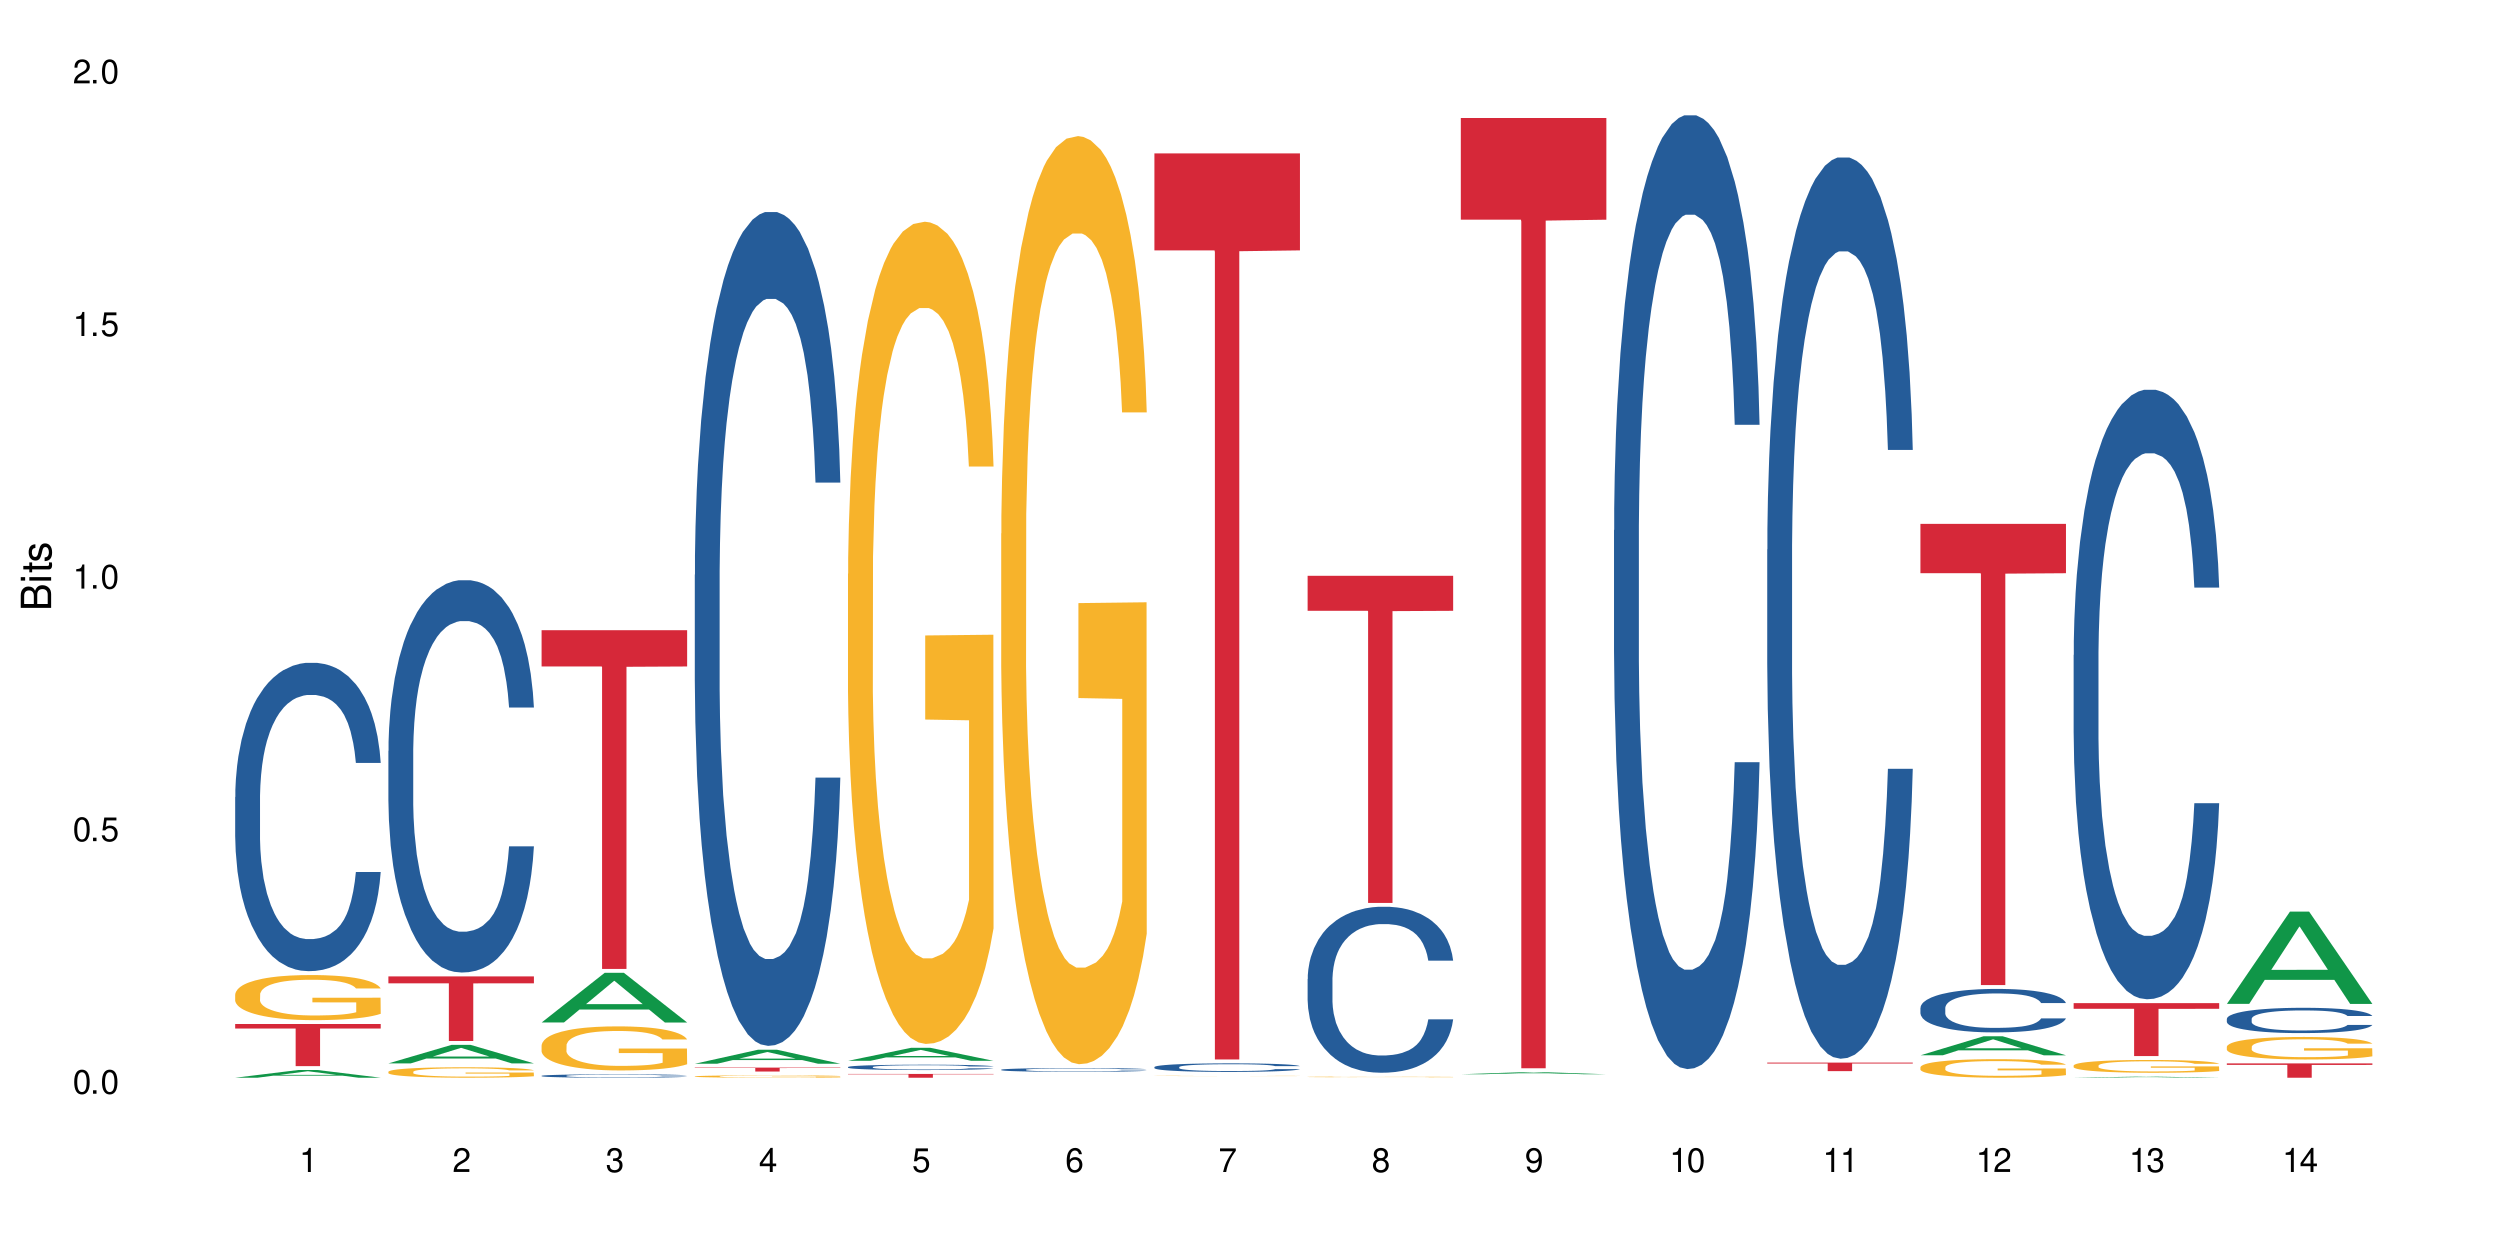 <?xml version="1.0" encoding="UTF-8"?>
<svg xmlns="http://www.w3.org/2000/svg" xmlns:xlink="http://www.w3.org/1999/xlink" width="720" height="360" viewBox="0 0 720 360">
<defs>
<g>
<g id="glyph-0-0">
</g>
<g id="glyph-0-1">
<path d="M 2.641 -6.938 C 2 -6.938 1.422 -6.656 1.078 -6.172 C 0.641 -5.562 0.406 -4.641 0.406 -3.359 C 0.406 -1.016 1.188 0.219 2.641 0.219 C 4.078 0.219 4.859 -1.016 4.859 -3.297 C 4.859 -4.641 4.656 -5.547 4.203 -6.172 C 3.844 -6.656 3.281 -6.938 2.641 -6.938 Z M 2.641 -6.188 C 3.547 -6.188 4 -5.25 4 -3.375 C 4 -1.406 3.562 -0.484 2.625 -0.484 C 1.734 -0.484 1.281 -1.438 1.281 -3.344 C 1.281 -5.25 1.734 -6.188 2.641 -6.188 Z M 2.641 -6.188 "/>
</g>
<g id="glyph-0-2">
<path d="M 1.828 -1 L 0.828 -1 L 0.828 0 L 1.828 0 Z M 1.828 -1 "/>
</g>
<g id="glyph-0-3">
<path d="M 4.562 -6.797 L 1.062 -6.797 L 0.547 -3.094 L 1.328 -3.094 C 1.719 -3.562 2.047 -3.734 2.578 -3.734 C 3.484 -3.734 4.062 -3.109 4.062 -2.094 C 4.062 -1.125 3.484 -0.531 2.578 -0.531 C 1.828 -0.531 1.375 -0.906 1.188 -1.672 L 0.328 -1.672 C 0.453 -1.109 0.547 -0.844 0.75 -0.594 C 1.125 -0.078 1.828 0.219 2.594 0.219 C 3.969 0.219 4.922 -0.781 4.922 -2.219 C 4.922 -3.562 4.031 -4.484 2.719 -4.484 C 2.25 -4.484 1.859 -4.359 1.469 -4.062 L 1.734 -5.969 L 4.562 -5.969 Z M 4.562 -6.797 "/>
</g>
<g id="glyph-0-4">
<path d="M 2.484 -4.938 L 2.484 0 L 3.328 0 L 3.328 -6.938 L 2.766 -6.938 C 2.469 -5.875 2.281 -5.734 0.984 -5.562 L 0.984 -4.938 Z M 2.484 -4.938 "/>
</g>
<g id="glyph-0-5">
<path d="M 4.859 -0.828 L 1.281 -0.828 C 1.359 -1.406 1.672 -1.781 2.5 -2.281 L 3.469 -2.828 C 4.406 -3.344 4.906 -4.062 4.906 -4.906 C 4.906 -5.484 4.672 -6.031 4.266 -6.406 C 3.859 -6.766 3.375 -6.938 2.719 -6.938 C 1.859 -6.938 1.219 -6.625 0.844 -6.031 C 0.609 -5.672 0.5 -5.234 0.484 -4.531 L 1.328 -4.531 C 1.359 -5.016 1.406 -5.281 1.531 -5.516 C 1.75 -5.938 2.188 -6.203 2.703 -6.203 C 3.469 -6.203 4.031 -5.641 4.031 -4.891 C 4.031 -4.344 3.719 -3.859 3.125 -3.516 L 2.234 -3 C 0.812 -2.172 0.406 -1.531 0.328 -0.016 L 4.859 -0.016 Z M 4.859 -0.828 "/>
</g>
<g id="glyph-0-6">
<path d="M 2.125 -3.188 L 2.578 -3.188 C 3.5 -3.188 3.984 -2.766 3.984 -1.922 C 3.984 -1.062 3.469 -0.531 2.594 -0.531 C 1.656 -0.531 1.203 -1 1.156 -2.016 L 0.312 -2.016 C 0.344 -1.453 0.438 -1.094 0.609 -0.781 C 0.953 -0.109 1.625 0.219 2.547 0.219 C 3.953 0.219 4.859 -0.625 4.859 -1.938 C 4.859 -2.828 4.516 -3.297 3.703 -3.594 C 4.344 -3.844 4.656 -4.328 4.656 -5.031 C 4.656 -6.219 3.875 -6.938 2.578 -6.938 C 1.203 -6.938 0.484 -6.172 0.453 -4.703 L 1.297 -4.703 C 1.312 -5.125 1.344 -5.359 1.453 -5.578 C 1.641 -5.969 2.062 -6.203 2.594 -6.203 C 3.344 -6.203 3.797 -5.75 3.797 -5 C 3.797 -4.516 3.609 -4.219 3.25 -4.047 C 3.016 -3.953 2.703 -3.922 2.125 -3.906 Z M 2.125 -3.188 "/>
</g>
<g id="glyph-0-7">
<path d="M 3.141 -1.672 L 3.141 0 L 3.984 0 L 3.984 -1.672 L 4.984 -1.672 L 4.984 -2.438 L 3.984 -2.438 L 3.984 -6.938 L 3.359 -6.938 L 0.266 -2.578 L 0.266 -1.672 Z M 3.141 -2.438 L 1 -2.438 L 3.141 -5.5 Z M 3.141 -2.438 "/>
</g>
<g id="glyph-0-8">
<path d="M 4.781 -5.125 C 4.609 -6.266 3.891 -6.938 2.844 -6.938 C 2.094 -6.938 1.422 -6.578 1.031 -5.953 C 0.594 -5.266 0.406 -4.422 0.406 -3.172 C 0.406 -2 0.578 -1.25 0.984 -0.641 C 1.359 -0.078 1.953 0.219 2.703 0.219 C 3.984 0.219 4.922 -0.75 4.922 -2.094 C 4.922 -3.375 4.062 -4.281 2.844 -4.281 C 2.172 -4.281 1.641 -4.031 1.281 -3.516 C 1.281 -5.234 1.828 -6.188 2.797 -6.188 C 3.391 -6.188 3.797 -5.797 3.938 -5.125 Z M 2.734 -3.531 C 3.547 -3.531 4.062 -2.953 4.062 -2.031 C 4.062 -1.156 3.484 -0.531 2.703 -0.531 C 1.922 -0.531 1.328 -1.188 1.328 -2.078 C 1.328 -2.938 1.906 -3.531 2.734 -3.531 Z M 2.734 -3.531 "/>
</g>
<g id="glyph-0-9">
<path d="M 4.984 -6.797 L 0.438 -6.797 L 0.438 -5.969 L 4.109 -5.969 C 2.5 -3.656 1.828 -2.234 1.328 0 L 2.219 0 C 2.594 -2.172 3.453 -4.047 4.984 -6.094 Z M 4.984 -6.797 "/>
</g>
<g id="glyph-0-10">
<path d="M 3.75 -3.656 C 4.469 -4.094 4.688 -4.438 4.688 -5.078 C 4.688 -6.172 3.844 -6.938 2.641 -6.938 C 1.438 -6.938 0.594 -6.172 0.594 -5.094 C 0.594 -4.438 0.812 -4.094 1.516 -3.656 C 0.734 -3.266 0.359 -2.703 0.359 -1.922 C 0.359 -0.656 1.281 0.219 2.641 0.219 C 3.984 0.219 4.922 -0.656 4.922 -1.922 C 4.922 -2.703 4.531 -3.266 3.75 -3.656 Z M 2.641 -6.188 C 3.359 -6.188 3.812 -5.75 3.812 -5.062 C 3.812 -4.406 3.344 -3.984 2.641 -3.984 C 1.922 -3.984 1.453 -4.406 1.453 -5.078 C 1.453 -5.75 1.922 -6.188 2.641 -6.188 Z M 2.641 -3.266 C 3.484 -3.266 4.062 -2.719 4.062 -1.906 C 4.062 -1.078 3.484 -0.531 2.625 -0.531 C 1.797 -0.531 1.219 -1.094 1.219 -1.906 C 1.219 -2.719 1.781 -3.266 2.641 -3.266 Z M 2.641 -3.266 "/>
</g>
<g id="glyph-0-11">
<path d="M 0.516 -1.578 C 0.672 -0.453 1.406 0.219 2.438 0.219 C 3.188 0.219 3.859 -0.141 4.266 -0.766 C 4.688 -1.453 4.891 -2.297 4.891 -3.547 C 4.891 -4.719 4.703 -5.453 4.312 -6.078 C 3.938 -6.641 3.344 -6.938 2.594 -6.938 C 1.297 -6.938 0.359 -5.969 0.359 -4.625 C 0.359 -3.344 1.234 -2.453 2.453 -2.453 C 3.094 -2.453 3.578 -2.672 4.016 -3.203 C 4 -1.484 3.469 -0.531 2.5 -0.531 C 1.906 -0.531 1.484 -0.906 1.359 -1.578 Z M 2.578 -6.203 C 3.375 -6.203 3.969 -5.531 3.969 -4.641 C 3.969 -3.797 3.391 -3.188 2.547 -3.188 C 1.734 -3.188 1.234 -3.766 1.234 -4.688 C 1.234 -5.562 1.797 -6.203 2.578 -6.203 Z M 2.578 -6.203 "/>
</g>
<g id="glyph-1-0">
</g>
<g id="glyph-1-1">
<path d="M 0 -0.953 L 0 -4.891 C 0 -5.719 -0.234 -6.344 -0.734 -6.797 C -1.188 -7.234 -1.812 -7.469 -2.5 -7.469 C -3.547 -7.469 -4.188 -7 -4.625 -5.875 C -4.984 -6.688 -5.625 -7.094 -6.531 -7.094 C -7.172 -7.094 -7.734 -6.859 -8.141 -6.391 C -8.562 -5.922 -8.75 -5.344 -8.75 -4.5 L -8.75 -0.953 Z M -4.984 -2.062 L -7.766 -2.062 L -7.766 -4.219 C -7.766 -4.844 -7.688 -5.203 -7.453 -5.5 C -7.219 -5.812 -6.859 -5.969 -6.375 -5.969 C -5.891 -5.969 -5.531 -5.812 -5.297 -5.5 C -5.062 -5.203 -4.984 -4.844 -4.984 -4.219 Z M -0.984 -2.062 L -4 -2.062 L -4 -4.781 C -4 -5.766 -3.438 -6.359 -2.484 -6.359 C -1.547 -6.359 -0.984 -5.766 -0.984 -4.781 Z M -0.984 -2.062 "/>
</g>
<g id="glyph-1-2">
<path d="M -6.281 -1.797 L -6.281 -0.797 L 0 -0.797 L 0 -1.797 Z M -8.75 -1.797 L -8.75 -0.797 L -7.484 -0.797 L -7.484 -1.797 Z M -8.75 -1.797 "/>
</g>
<g id="glyph-1-3">
<path d="M -6.281 -3.047 L -6.281 -2.016 L -8.016 -2.016 L -8.016 -1.016 L -6.281 -1.016 L -6.281 -0.172 L -5.469 -0.172 L -5.469 -1.016 L -0.719 -1.016 C -0.078 -1.016 0.281 -1.453 0.281 -2.234 C 0.281 -2.5 0.25 -2.719 0.188 -3.047 L -0.641 -3.047 C -0.609 -2.906 -0.594 -2.766 -0.594 -2.562 C -0.594 -2.141 -0.719 -2.016 -1.156 -2.016 L -5.469 -2.016 L -5.469 -3.047 Z M -6.281 -3.047 "/>
</g>
<g id="glyph-1-4">
<path d="M -4.531 -5.25 C -5.766 -5.25 -6.469 -4.422 -6.469 -2.969 C -6.469 -1.516 -5.719 -0.562 -4.547 -0.562 C -3.562 -0.562 -3.094 -1.062 -2.734 -2.562 L -2.516 -3.484 C -2.344 -4.188 -2.094 -4.469 -1.641 -4.469 C -1.047 -4.469 -0.641 -3.875 -0.641 -3 C -0.641 -2.453 -0.797 -2 -1.062 -1.75 C -1.25 -1.594 -1.422 -1.531 -1.875 -1.469 L -1.875 -0.406 C -0.422 -0.453 0.281 -1.266 0.281 -2.922 C 0.281 -4.5 -0.5 -5.516 -1.719 -5.516 C -2.656 -5.516 -3.172 -4.984 -3.469 -3.734 L -3.703 -2.766 C -3.891 -1.953 -4.156 -1.609 -4.594 -1.609 C -5.188 -1.609 -5.547 -2.125 -5.547 -2.938 C -5.547 -3.75 -5.203 -4.172 -4.531 -4.203 Z M -4.531 -5.25 "/>
</g>
</g>
</defs>
<rect x="-72" y="-36" width="864" height="432" fill="rgb(100%, 100%, 100%)" fill-opacity="1"/>
<path fill-rule="nonzero" fill="rgb(6.275%, 58.824%, 28.235%)" fill-opacity="1" d="M 67.73 310.383 L 67.777 310.379 L 85.914 308.16 L 91.422 308.16 L 109.648 310.383 L 103.242 310.383 L 98.676 309.801 L 78.656 309.801 L 74.18 310.383 L 67.73 310.383 L 80.582 309.562 L 96.84 309.559 L 88.734 308.523 L 88.645 308.52 L 88.555 308.527 L 80.539 309.559 L 80.582 309.562 Z M 67.73 310.383 "/>
<path fill-rule="nonzero" fill="rgb(14.51%, 36.078%, 60%)" fill-opacity="1" d="M 67.73 229.543 L 67.781 229.465 L 67.781 227.516 L 67.934 224.43 L 68.293 220.535 L 68.652 217.859 L 69.57 213.07 L 70.848 208.441 L 72.18 204.871 L 73.148 202.762 L 74.02 201.141 L 76.012 198.137 L 77.289 196.594 L 78.672 195.215 L 80.355 193.836 L 81.582 193.023 L 84.344 191.727 L 86.391 191.156 L 87.973 190.914 L 91.398 190.914 L 93.441 191.238 L 94.926 191.645 L 96.562 192.293 L 97.941 193.023 L 100.344 194.809 L 102.492 197.082 L 103.461 198.379 L 104.996 200.895 L 106.172 203.332 L 106.988 205.441 L 107.91 208.441 L 108.727 212.094 L 109.34 216.234 L 109.648 219.723 L 102.492 219.723 L 102.133 216.477 L 101.723 213.961 L 100.957 210.633 L 100.191 208.281 L 99.117 205.926 L 98.145 204.387 L 96.816 202.844 L 95.641 201.871 L 94.414 201.141 L 93.238 200.652 L 90.988 200.164 L 88.383 200.164 L 87.41 200.328 L 85.418 200.977 L 84.344 201.543 L 82.812 202.68 L 81.738 203.734 L 80.461 205.359 L 79.59 206.738 L 78.516 208.848 L 77.75 210.715 L 76.883 213.395 L 76.371 215.422 L 75.91 217.695 L 75.5 220.375 L 75.195 223.215 L 74.988 226.215 L 74.887 229.137 L 74.887 241.719 L 74.988 244.641 L 75.246 248.047 L 75.91 253 L 76.883 257.301 L 78.004 260.707 L 79.078 263.145 L 79.691 264.277 L 80.512 265.578 L 81.789 267.199 L 83.629 268.824 L 84.703 269.473 L 86.34 270.121 L 88.023 270.445 L 90.273 270.445 L 92.27 270.121 L 93.598 269.719 L 94.977 269.066 L 96.867 267.688 L 98.043 266.391 L 99.066 264.848 L 99.832 263.305 L 100.344 262.008 L 101.109 259.492 L 101.723 256.73 L 102.184 253.891 L 102.492 251.133 L 109.648 251.133 L 109.34 254.379 L 108.883 257.543 L 108.422 259.898 L 107.707 262.738 L 106.887 265.254 L 105.711 268.094 L 104.742 269.961 L 103.461 271.988 L 102.285 273.531 L 101.008 274.91 L 99.117 276.535 L 97.891 277.344 L 96.562 278.074 L 94.977 278.727 L 92.984 279.293 L 90.836 279.617 L 88.844 279.699 L 86.695 279.535 L 85.109 279.211 L 83.016 278.48 L 80.41 277.02 L 78.516 275.48 L 77.035 273.938 L 75.758 272.312 L 74.324 270.121 L 72.484 266.551 L 71.359 263.793 L 70.594 261.52 L 69.723 258.355 L 69.109 255.516 L 68.395 250.969 L 67.883 245.207 L 67.73 240.742 Z M 67.73 229.543 "/>
<path fill-rule="nonzero" fill="rgb(96.863%, 70.196%, 16.863%)" fill-opacity="1" d="M 67.73 286.375 L 67.781 286.363 L 67.781 286.129 L 67.988 285.594 L 68.496 284.859 L 69.164 284.254 L 69.879 283.777 L 70.34 283.527 L 71.105 283.172 L 71.77 282.914 L 73.457 282.379 L 75.602 281.879 L 76.777 281.668 L 78.109 281.465 L 80 281.238 L 80.867 281.156 L 83.527 280.965 L 86.543 280.848 L 89.863 280.812 L 91.398 280.824 L 93.496 280.871 L 96.355 281.004 L 97.992 281.121 L 99.27 281.238 L 100.602 281.395 L 102.234 281.629 L 103.77 281.914 L 104.996 282.199 L 106.223 282.555 L 107.246 282.938 L 108.113 283.352 L 108.883 283.848 L 109.34 284.266 L 109.648 284.68 L 102.543 284.68 L 102.133 284.266 L 101.672 283.945 L 100.906 283.555 L 100.141 283.27 L 99.375 283.043 L 97.941 282.734 L 96.715 282.543 L 95.18 282.379 L 93.699 282.273 L 92.012 282.199 L 90.988 282.176 L 88.281 282.176 L 85.828 282.258 L 84.395 282.355 L 83.375 282.449 L 81.941 282.629 L 81.074 282.77 L 80.562 282.863 L 79.027 283.234 L 78.004 283.566 L 77.445 283.789 L 76.727 284.145 L 76.215 284.465 L 75.652 284.941 L 75.348 285.297 L 74.938 286.102 L 74.887 288.238 L 75.039 288.691 L 75.348 289.176 L 75.758 289.602 L 76.371 290.055 L 76.984 290.398 L 78.059 290.859 L 78.977 291.168 L 79.691 291.371 L 81.074 291.691 L 81.637 291.797 L 82.965 292.012 L 84.344 292.176 L 86.031 292.32 L 87.309 292.391 L 89.355 292.449 L 91.961 292.449 L 95.027 292.379 L 96.969 292.285 L 98.301 292.191 L 99.168 292.105 L 100.242 291.977 L 101.008 291.855 L 101.723 291.727 L 102.594 291.523 L 102.594 288.691 L 89.969 288.68 L 89.969 287.348 L 109.598 287.336 L 109.648 291.977 L 108.574 292.297 L 107.246 292.605 L 105.969 292.844 L 104.637 293.043 L 102.746 293.27 L 101.215 293.41 L 98.863 293.578 L 96.715 293.684 L 94.465 293.754 L 92.473 293.793 L 90.121 293.805 L 88.023 293.777 L 85.777 293.707 L 83.988 293.613 L 82.352 293.496 L 80.715 293.34 L 78.672 293.09 L 77.34 292.891 L 75.961 292.641 L 74.582 292.344 L 73.355 292.023 L 72.535 291.773 L 71.719 291.488 L 70.848 291.133 L 70.031 290.73 L 69.418 290.363 L 68.855 289.949 L 68.445 289.555 L 68.039 289.023 L 67.832 288.594 L 67.73 288.227 Z M 67.73 286.375 "/>
<path fill-rule="nonzero" fill="rgb(83.922%, 15.686%, 22.353%)" fill-opacity="1" d="M 67.73 294.918 L 109.648 294.918 L 109.648 296.215 L 92.18 296.227 L 92.18 307.047 L 85.148 307.047 L 85.148 296.238 L 85.047 296.215 L 67.73 296.215 Z M 67.73 294.918 "/>
<path fill-rule="nonzero" fill="rgb(6.275%, 58.824%, 28.235%)" fill-opacity="1" d="M 111.855 306.254 L 111.898 306.246 L 130.035 300.926 L 135.543 300.926 L 153.77 306.258 L 147.367 306.258 L 142.801 304.867 L 122.781 304.867 L 118.301 306.254 L 111.855 306.254 L 124.707 304.289 L 140.961 304.285 L 132.855 301.797 L 132.766 301.793 L 132.68 301.809 L 124.66 304.285 L 124.707 304.289 Z M 111.855 306.254 "/>
<path fill-rule="nonzero" fill="rgb(14.51%, 36.078%, 60%)" fill-opacity="1" d="M 111.855 216.27 L 111.906 216.164 L 111.906 213.688 L 112.059 209.762 L 112.418 204.805 L 112.773 201.398 L 113.695 195.305 L 114.973 189.418 L 116.301 184.875 L 117.273 182.191 L 118.141 180.125 L 120.137 176.305 L 121.414 174.344 L 122.793 172.586 L 124.48 170.832 L 125.707 169.797 L 128.469 168.145 L 130.512 167.422 L 132.098 167.113 L 135.523 167.113 L 137.566 167.527 L 139.047 168.043 L 140.684 168.871 L 142.066 169.797 L 144.469 172.07 L 146.613 174.961 L 147.586 176.613 L 149.117 179.816 L 150.293 182.914 L 151.113 185.598 L 152.031 189.418 L 152.852 194.066 L 153.465 199.332 L 153.77 203.773 L 146.613 203.773 L 146.258 199.645 L 145.848 196.441 L 145.082 192.207 L 144.312 189.215 L 143.242 186.219 L 142.27 184.258 L 140.941 182.293 L 139.766 181.055 L 138.539 180.125 L 137.363 179.504 L 135.113 178.887 L 132.504 178.887 L 131.535 179.094 L 129.539 179.918 L 128.469 180.641 L 126.934 182.086 L 125.859 183.43 L 124.582 185.496 L 123.715 187.25 L 122.641 189.938 L 121.875 192.312 L 121.004 195.719 L 120.492 198.301 L 120.031 201.191 L 119.625 204.602 L 119.316 208.215 L 119.113 212.035 L 119.012 215.754 L 119.012 231.758 L 119.113 235.477 L 119.367 239.812 L 120.031 246.113 L 121.004 251.586 L 122.129 255.926 L 123.203 259.023 L 123.816 260.469 L 124.633 262.121 L 125.91 264.184 L 127.75 266.25 L 128.824 267.078 L 130.461 267.902 L 132.148 268.316 L 134.398 268.316 L 136.391 267.902 L 137.719 267.387 L 139.102 266.559 L 140.992 264.805 L 142.168 263.152 L 143.188 261.191 L 143.957 259.227 L 144.469 257.578 L 145.234 254.375 L 145.848 250.863 L 146.309 247.25 L 146.613 243.738 L 153.77 243.738 L 153.465 247.867 L 153.004 251.895 L 152.543 254.891 L 151.828 258.504 L 151.012 261.707 L 149.836 265.32 L 148.863 267.695 L 147.586 270.277 L 146.41 272.242 L 145.133 273.996 L 143.242 276.062 L 142.012 277.094 L 140.684 278.023 L 139.102 278.848 L 137.105 279.57 L 134.961 279.984 L 132.965 280.09 L 130.82 279.883 L 129.234 279.469 L 127.137 278.539 L 124.531 276.68 L 122.641 274.719 L 121.156 272.758 L 119.879 270.691 L 118.449 267.902 L 116.609 263.359 L 115.484 259.848 L 114.715 256.957 L 113.848 252.93 L 113.234 249.316 L 112.52 243.531 L 112.008 236.199 L 111.855 230.52 Z M 111.855 216.27 "/>
<path fill-rule="nonzero" fill="rgb(96.863%, 70.196%, 16.863%)" fill-opacity="1" d="M 111.855 308.66 L 111.906 308.66 L 111.906 308.602 L 112.109 308.48 L 112.621 308.309 L 113.285 308.168 L 114 308.059 L 114.461 308 L 115.227 307.918 L 115.891 307.859 L 117.578 307.734 L 119.727 307.617 L 120.902 307.57 L 122.23 307.523 L 124.121 307.469 L 124.992 307.449 L 127.648 307.406 L 130.664 307.379 L 133.988 307.371 L 135.523 307.375 L 137.617 307.387 L 140.48 307.414 L 142.117 307.441 L 143.395 307.469 L 144.723 307.508 L 146.359 307.562 L 147.891 307.625 L 149.117 307.691 L 150.348 307.777 L 151.367 307.863 L 152.238 307.961 L 153.004 308.074 L 153.465 308.172 L 153.77 308.27 L 146.664 308.27 L 146.258 308.172 L 145.797 308.098 L 145.031 308.008 L 144.262 307.941 L 143.496 307.887 L 142.066 307.816 L 140.84 307.773 L 139.305 307.734 L 137.82 307.711 L 136.137 307.691 L 135.113 307.688 L 132.402 307.688 L 129.949 307.707 L 128.52 307.73 L 127.496 307.75 L 126.066 307.793 L 125.195 307.824 L 124.684 307.848 L 123.152 307.934 L 122.129 308.008 L 121.566 308.062 L 120.852 308.145 L 120.34 308.219 L 119.777 308.328 L 119.469 308.41 L 119.062 308.598 L 119.012 309.094 L 119.164 309.199 L 119.469 309.309 L 119.879 309.41 L 120.492 309.516 L 121.105 309.594 L 122.18 309.699 L 123.102 309.773 L 123.816 309.82 L 125.195 309.895 L 125.758 309.918 L 127.086 309.969 L 128.469 310.008 L 130.152 310.039 L 131.434 310.055 L 133.477 310.07 L 136.082 310.07 L 139.152 310.055 L 141.094 310.031 L 142.422 310.008 L 143.293 309.988 L 144.363 309.961 L 145.133 309.934 L 145.848 309.902 L 146.715 309.855 L 146.715 309.199 L 134.09 309.195 L 134.09 308.887 L 153.719 308.883 L 153.77 309.961 L 152.699 310.035 L 151.367 310.105 L 150.09 310.16 L 148.762 310.207 L 146.871 310.258 L 145.336 310.293 L 142.984 310.332 L 140.84 310.355 L 138.59 310.371 L 136.594 310.379 L 134.242 310.383 L 132.148 310.379 L 129.898 310.359 L 128.109 310.34 L 126.473 310.312 L 124.84 310.277 L 122.793 310.219 L 121.465 310.172 L 120.082 310.113 L 118.703 310.043 L 117.477 309.969 L 116.66 309.914 L 115.84 309.848 L 114.973 309.766 L 114.152 309.672 L 113.539 309.586 L 112.98 309.488 L 112.57 309.398 L 112.16 309.273 L 111.957 309.176 L 111.855 309.09 Z M 111.855 308.66 "/>
<path fill-rule="nonzero" fill="rgb(83.922%, 15.686%, 22.353%)" fill-opacity="1" d="M 111.855 281.203 L 153.77 281.203 L 153.77 283.195 L 136.301 283.211 L 136.301 299.812 L 129.273 299.812 L 129.273 283.23 L 129.172 283.195 L 111.855 283.195 Z M 111.855 281.203 "/>
<path fill-rule="nonzero" fill="rgb(6.275%, 58.824%, 28.235%)" fill-opacity="1" d="M 155.977 294.469 L 156.023 294.457 L 174.16 280.16 L 179.668 280.16 L 197.895 294.484 L 191.488 294.484 L 186.922 290.742 L 166.902 290.742 L 162.426 294.469 L 155.977 294.469 L 168.828 289.195 L 185.086 289.184 L 176.98 282.5 L 176.891 282.484 L 176.801 282.527 L 168.785 289.184 L 168.828 289.195 Z M 155.977 294.469 "/>
<path fill-rule="nonzero" fill="rgb(14.51%, 36.078%, 60%)" fill-opacity="1" d="M 155.977 309.832 L 156.027 309.832 L 156.027 309.809 L 156.18 309.777 L 156.539 309.734 L 156.898 309.703 L 157.816 309.652 L 159.094 309.602 L 160.426 309.562 L 161.395 309.539 L 162.266 309.52 L 164.258 309.488 L 165.535 309.469 L 166.918 309.453 L 168.602 309.438 L 169.828 309.43 L 172.59 309.418 L 174.637 309.41 L 176.219 309.406 L 179.645 309.406 L 181.688 309.41 L 183.172 309.414 L 184.809 309.422 L 186.188 309.43 L 188.59 309.449 L 190.738 309.477 L 191.707 309.488 L 193.242 309.516 L 194.418 309.543 L 195.234 309.566 L 196.156 309.602 L 196.973 309.641 L 197.586 309.684 L 197.895 309.723 L 190.738 309.723 L 190.379 309.688 L 189.969 309.66 L 189.203 309.625 L 188.438 309.598 L 187.363 309.57 L 186.391 309.555 L 185.062 309.539 L 183.887 309.527 L 182.66 309.52 L 181.484 309.516 L 179.234 309.508 L 176.629 309.508 L 175.656 309.512 L 173.664 309.52 L 172.59 309.523 L 171.059 309.535 L 169.984 309.547 L 168.707 309.566 L 167.836 309.582 L 166.762 309.605 L 165.996 309.625 L 165.129 309.656 L 164.617 309.676 L 164.156 309.703 L 163.746 309.73 L 163.441 309.762 L 163.234 309.797 L 163.133 309.828 L 163.133 309.965 L 163.234 309.996 L 163.492 310.035 L 164.156 310.09 L 165.129 310.137 L 166.25 310.176 L 167.324 310.203 L 167.938 310.215 L 168.758 310.227 L 170.035 310.246 L 171.875 310.262 L 172.949 310.27 L 174.582 310.277 L 176.27 310.281 L 178.52 310.281 L 180.512 310.277 L 181.844 310.273 L 183.223 310.266 L 185.113 310.25 L 186.289 310.238 L 187.312 310.219 L 188.078 310.203 L 188.59 310.188 L 189.355 310.16 L 189.969 310.129 L 190.43 310.098 L 190.738 310.07 L 197.895 310.07 L 197.586 310.105 L 197.129 310.141 L 196.668 310.164 L 195.953 310.195 L 195.133 310.223 L 193.957 310.254 L 192.988 310.277 L 191.707 310.297 L 190.531 310.316 L 189.254 310.332 L 187.363 310.348 L 186.137 310.355 L 184.809 310.367 L 183.223 310.371 L 181.23 310.379 L 179.082 310.383 L 174.941 310.383 L 173.355 310.379 L 171.262 310.371 L 168.652 310.355 L 166.762 310.336 L 165.281 310.32 L 164.004 310.301 L 162.57 310.277 L 160.73 310.238 L 159.605 310.207 L 158.84 310.184 L 157.969 310.148 L 157.355 310.117 L 156.641 310.066 L 156.129 310.004 L 155.977 309.953 Z M 155.977 309.832 "/>
<path fill-rule="nonzero" fill="rgb(96.863%, 70.196%, 16.863%)" fill-opacity="1" d="M 155.977 301.035 L 156.027 301.023 L 156.027 300.789 L 156.234 300.27 L 156.742 299.551 L 157.41 298.957 L 158.125 298.496 L 158.582 298.25 L 159.352 297.902 L 160.016 297.648 L 161.703 297.125 L 163.848 296.641 L 165.023 296.43 L 166.355 296.234 L 168.246 296.012 L 169.113 295.934 L 171.773 295.746 L 174.789 295.629 L 178.109 295.594 L 179.645 295.605 L 181.742 295.652 L 184.602 295.781 L 186.238 295.898 L 187.516 296.012 L 188.848 296.164 L 190.48 296.395 L 192.016 296.676 L 193.242 296.953 L 194.469 297.301 L 195.492 297.672 L 196.359 298.078 L 197.129 298.562 L 197.586 298.969 L 197.895 299.375 L 190.789 299.375 L 190.379 298.969 L 189.918 298.656 L 189.152 298.273 L 188.387 297.996 L 187.617 297.777 L 186.188 297.473 L 184.961 297.289 L 183.426 297.125 L 181.945 297.023 L 180.258 296.953 L 179.234 296.93 L 176.527 296.93 L 174.074 297.012 L 172.641 297.102 L 171.617 297.195 L 170.188 297.371 L 169.32 297.508 L 168.809 297.602 L 167.273 297.961 L 166.25 298.285 L 165.688 298.508 L 164.973 298.855 L 164.461 299.168 L 163.898 299.633 L 163.594 299.98 L 163.184 300.77 L 163.133 302.855 L 163.285 303.297 L 163.594 303.77 L 164.004 304.188 L 164.617 304.629 L 165.23 304.965 L 166.305 305.418 L 167.223 305.719 L 167.938 305.918 L 169.32 306.23 L 169.883 306.336 L 171.211 306.543 L 172.59 306.707 L 174.277 306.844 L 175.555 306.914 L 177.602 306.973 L 180.207 306.973 L 183.273 306.902 L 185.215 306.809 L 186.547 306.719 L 187.414 306.637 L 188.488 306.508 L 189.254 306.391 L 189.969 306.266 L 190.84 306.066 L 190.84 303.297 L 178.215 303.285 L 178.215 301.984 L 197.844 301.973 L 197.895 306.508 L 196.82 306.82 L 195.492 307.121 L 194.215 307.355 L 192.883 307.551 L 190.992 307.773 L 189.461 307.91 L 187.109 308.074 L 184.961 308.18 L 182.711 308.246 L 180.719 308.281 L 178.367 308.293 L 176.27 308.27 L 174.023 308.203 L 172.234 308.109 L 170.598 307.992 L 168.961 307.84 L 166.918 307.598 L 165.586 307.402 L 164.207 307.156 L 162.828 306.867 L 161.602 306.555 L 160.781 306.312 L 159.965 306.031 L 159.094 305.684 L 158.277 305.289 L 157.664 304.93 L 157.102 304.523 L 156.691 304.141 L 156.285 303.621 L 156.078 303.203 L 155.977 302.844 Z M 155.977 301.035 "/>
<path fill-rule="nonzero" fill="rgb(83.922%, 15.686%, 22.353%)" fill-opacity="1" d="M 155.977 181.504 L 197.895 181.504 L 197.895 191.945 L 180.426 192.039 L 180.426 279.047 L 173.395 279.047 L 173.395 192.129 L 173.293 191.945 L 155.977 191.945 Z M 155.977 181.504 "/>
<path fill-rule="nonzero" fill="rgb(6.275%, 58.824%, 28.235%)" fill-opacity="1" d="M 200.102 306.355 L 200.145 306.352 L 218.281 302.328 L 223.789 302.328 L 242.016 306.359 L 235.613 306.359 L 231.047 305.305 L 211.027 305.305 L 206.547 306.355 L 200.102 306.355 L 212.953 304.871 L 229.207 304.867 L 221.102 302.988 L 221.012 302.984 L 220.926 302.996 L 212.906 304.867 L 212.953 304.871 Z M 200.102 306.355 "/>
<path fill-rule="nonzero" fill="rgb(14.51%, 36.078%, 60%)" fill-opacity="1" d="M 200.102 165.555 L 200.152 165.336 L 200.152 160.066 L 200.305 151.727 L 200.664 141.188 L 201.02 133.945 L 201.941 120.992 L 203.219 108.48 L 204.547 98.824 L 205.52 93.117 L 206.387 88.727 L 208.383 80.602 L 209.66 76.434 L 211.039 72.699 L 212.727 68.969 L 213.953 66.773 L 216.715 63.262 L 218.758 61.727 L 220.344 61.066 L 223.77 61.066 L 225.812 61.945 L 227.293 63.043 L 228.93 64.797 L 230.312 66.773 L 232.715 71.602 L 234.859 77.75 L 235.832 81.262 L 237.363 88.066 L 238.539 94.652 L 239.359 100.359 L 240.277 108.48 L 241.098 118.359 L 241.711 129.555 L 242.016 138.992 L 234.859 138.992 L 234.504 130.215 L 234.094 123.41 L 233.328 114.41 L 232.559 108.043 L 231.488 101.676 L 230.516 97.504 L 229.188 93.336 L 228.012 90.699 L 226.785 88.727 L 225.609 87.406 L 223.359 86.09 L 220.75 86.09 L 219.781 86.531 L 217.785 88.285 L 216.715 89.824 L 215.18 92.895 L 214.105 95.75 L 212.828 100.141 L 211.961 103.871 L 210.887 109.578 L 210.117 114.629 L 209.25 121.871 L 208.738 127.359 L 208.277 133.508 L 207.871 140.75 L 207.562 148.434 L 207.359 156.555 L 207.258 164.457 L 207.258 198.484 L 207.359 206.387 L 207.613 215.605 L 208.277 228.996 L 209.25 240.629 L 210.375 249.848 L 211.449 256.434 L 212.062 259.508 L 212.879 263.02 L 214.156 267.41 L 215.996 271.801 L 217.07 273.559 L 218.707 275.312 L 220.395 276.191 L 222.645 276.191 L 224.637 275.312 L 225.965 274.215 L 227.348 272.461 L 229.238 268.727 L 230.414 265.215 L 231.434 261.043 L 232.203 256.875 L 232.715 253.363 L 233.48 246.555 L 234.094 239.094 L 234.555 231.41 L 234.859 223.945 L 242.016 223.945 L 241.711 232.727 L 241.25 241.289 L 240.789 247.652 L 240.074 255.336 L 239.258 262.141 L 238.082 269.824 L 237.109 274.875 L 235.832 280.363 L 234.656 284.531 L 233.379 288.266 L 231.488 292.656 L 230.258 294.852 L 228.93 296.824 L 227.348 298.582 L 225.352 300.117 L 223.207 300.996 L 221.211 301.215 L 219.066 300.777 L 217.48 299.898 L 215.383 297.922 L 212.777 293.973 L 210.887 289.801 L 209.402 285.629 L 208.125 281.238 L 206.695 275.312 L 204.855 265.652 L 203.73 258.191 L 202.961 252.043 L 202.094 243.484 L 201.48 235.801 L 200.766 223.508 L 200.254 207.922 L 200.102 195.848 Z M 200.102 165.555 "/>
<path fill-rule="nonzero" fill="rgb(96.863%, 70.196%, 16.863%)" fill-opacity="1" d="M 200.102 309.996 L 200.152 309.996 L 200.152 309.984 L 200.355 309.957 L 200.867 309.918 L 201.531 309.887 L 202.246 309.863 L 202.707 309.848 L 203.473 309.832 L 204.137 309.816 L 205.824 309.789 L 207.973 309.762 L 209.148 309.754 L 210.477 309.742 L 212.367 309.73 L 213.238 309.727 L 215.895 309.715 L 218.91 309.711 L 222.234 309.707 L 223.77 309.707 L 225.863 309.711 L 228.727 309.719 L 230.363 309.723 L 231.641 309.73 L 232.969 309.738 L 234.605 309.75 L 236.137 309.766 L 237.363 309.781 L 238.594 309.797 L 239.613 309.816 L 240.484 309.84 L 241.25 309.867 L 241.711 309.887 L 242.016 309.91 L 234.91 309.91 L 234.504 309.887 L 234.043 309.871 L 233.277 309.852 L 232.508 309.836 L 231.742 309.824 L 230.312 309.809 L 229.082 309.797 L 227.551 309.789 L 226.066 309.785 L 224.383 309.781 L 223.359 309.777 L 220.648 309.777 L 218.195 309.781 L 216.766 309.789 L 215.742 309.793 L 214.312 309.801 L 213.441 309.809 L 212.93 309.812 L 211.398 309.832 L 210.375 309.852 L 209.812 309.863 L 209.098 309.883 L 208.586 309.898 L 208.023 309.922 L 207.715 309.941 L 207.309 309.984 L 207.258 310.094 L 207.41 310.117 L 207.715 310.141 L 208.125 310.164 L 208.738 310.188 L 209.352 310.207 L 210.426 310.23 L 211.348 310.246 L 212.062 310.258 L 213.441 310.273 L 214.004 310.277 L 215.332 310.289 L 216.715 310.297 L 218.398 310.305 L 219.68 310.309 L 221.723 310.312 L 224.328 310.312 L 227.398 310.309 L 229.34 310.305 L 230.668 310.301 L 231.539 310.297 L 232.609 310.289 L 233.379 310.281 L 234.094 310.273 L 234.961 310.266 L 234.961 310.117 L 222.336 310.117 L 222.336 310.047 L 241.965 310.047 L 242.016 310.289 L 240.941 310.305 L 239.613 310.32 L 238.336 310.332 L 237.008 310.344 L 235.117 310.355 L 233.582 310.363 L 231.23 310.371 L 229.082 310.379 L 226.836 310.379 L 224.84 310.383 L 220.395 310.383 L 218.145 310.379 L 216.355 310.375 L 213.082 310.359 L 211.039 310.348 L 209.711 310.336 L 208.328 310.324 L 206.949 310.309 L 205.723 310.289 L 204.906 310.277 L 204.086 310.262 L 203.219 310.246 L 202.398 310.223 L 201.785 310.203 L 201.223 310.184 L 200.816 310.164 L 200.406 310.133 L 200.203 310.113 L 200.102 310.094 Z M 200.102 309.996 "/>
<path fill-rule="nonzero" fill="rgb(83.922%, 15.686%, 22.353%)" fill-opacity="1" d="M 200.102 307.473 L 242.016 307.473 L 242.016 307.59 L 224.547 307.594 L 224.547 308.594 L 217.52 308.594 L 217.52 307.594 L 217.418 307.59 L 200.102 307.59 Z M 200.102 307.473 "/>
<path fill-rule="nonzero" fill="rgb(6.275%, 58.824%, 28.235%)" fill-opacity="1" d="M 244.223 305.516 L 244.27 305.512 L 262.406 301.766 L 267.914 301.766 L 286.141 305.52 L 279.734 305.52 L 275.168 304.539 L 255.148 304.539 L 250.672 305.516 L 244.223 305.516 L 257.074 304.133 L 273.332 304.133 L 265.227 302.379 L 265.137 302.375 L 265.047 302.387 L 257.031 304.133 L 257.074 304.133 Z M 244.223 305.516 "/>
<path fill-rule="nonzero" fill="rgb(14.51%, 36.078%, 60%)" fill-opacity="1" d="M 244.223 307.301 L 244.273 307.301 L 244.273 307.266 L 244.426 307.215 L 244.785 307.145 L 245.145 307.098 L 246.062 307.016 L 247.34 306.938 L 248.672 306.875 L 249.641 306.836 L 250.512 306.809 L 252.504 306.758 L 253.781 306.73 L 255.164 306.707 L 256.848 306.684 L 258.074 306.668 L 260.836 306.645 L 262.883 306.637 L 264.465 306.633 L 267.891 306.633 L 269.934 306.637 L 271.418 306.645 L 273.055 306.656 L 274.434 306.668 L 276.836 306.699 L 278.984 306.738 L 279.953 306.762 L 281.488 306.805 L 282.664 306.848 L 283.48 306.883 L 284.402 306.938 L 285.219 307 L 285.832 307.07 L 286.141 307.133 L 278.984 307.133 L 278.625 307.074 L 278.215 307.031 L 277.449 306.973 L 276.684 306.934 L 275.609 306.891 L 274.637 306.867 L 273.309 306.84 L 272.133 306.82 L 270.906 306.809 L 269.73 306.801 L 267.48 306.793 L 264.875 306.793 L 263.902 306.797 L 261.91 306.805 L 260.836 306.816 L 259.305 306.836 L 258.23 306.855 L 256.953 306.883 L 256.082 306.906 L 255.008 306.941 L 254.242 306.977 L 253.371 307.023 L 252.863 307.059 L 252.402 307.098 L 251.992 307.145 L 251.688 307.191 L 251.48 307.246 L 251.379 307.297 L 251.379 307.512 L 251.48 307.562 L 251.738 307.621 L 252.402 307.707 L 253.371 307.785 L 254.496 307.844 L 255.57 307.887 L 256.184 307.906 L 257.004 307.926 L 258.281 307.957 L 260.121 307.984 L 261.195 307.996 L 262.828 308.008 L 264.516 308.012 L 266.766 308.012 L 268.758 308.008 L 270.09 308 L 271.469 307.988 L 273.359 307.965 L 274.535 307.941 L 275.559 307.914 L 276.324 307.887 L 276.836 307.863 L 277.602 307.82 L 278.215 307.773 L 278.676 307.723 L 278.984 307.676 L 286.141 307.676 L 285.832 307.734 L 285.371 307.789 L 284.914 307.828 L 284.195 307.879 L 283.379 307.922 L 282.203 307.973 L 281.23 308.004 L 279.953 308.039 L 278.777 308.066 L 277.5 308.09 L 275.609 308.117 L 274.383 308.133 L 273.055 308.145 L 271.469 308.156 L 269.477 308.164 L 267.328 308.172 L 265.336 308.172 L 263.188 308.168 L 261.602 308.164 L 259.508 308.152 L 256.898 308.125 L 255.008 308.098 L 253.527 308.07 L 252.25 308.043 L 250.816 308.008 L 248.977 307.945 L 247.852 307.895 L 247.086 307.855 L 246.215 307.801 L 245.602 307.754 L 244.887 307.672 L 244.375 307.574 L 244.223 307.496 Z M 244.223 307.301 "/>
<path fill-rule="nonzero" fill="rgb(96.863%, 70.196%, 16.863%)" fill-opacity="1" d="M 244.223 165.277 L 244.273 165.062 L 244.273 160.738 L 244.477 151.004 L 244.988 137.598 L 245.652 126.57 L 246.371 117.918 L 246.828 113.375 L 247.598 106.891 L 248.262 102.133 L 249.949 92.398 L 252.094 83.316 L 253.27 79.426 L 254.602 75.75 L 256.492 71.641 L 257.359 70.125 L 260.02 66.664 L 263.035 64.504 L 266.355 63.855 L 267.891 64.07 L 269.988 64.938 L 272.848 67.312 L 274.484 69.477 L 275.762 71.641 L 277.094 74.449 L 278.727 78.777 L 280.262 83.965 L 281.488 89.156 L 282.715 95.645 L 283.738 102.562 L 284.605 110.133 L 285.371 119.215 L 285.832 126.785 L 286.141 134.355 L 279.035 134.355 L 278.625 126.785 L 278.164 120.945 L 277.398 113.809 L 276.633 108.621 L 275.863 104.512 L 274.434 98.887 L 273.207 95.426 L 271.672 92.398 L 270.191 90.453 L 268.504 89.156 L 267.48 88.723 L 264.773 88.723 L 262.32 90.238 L 260.887 91.969 L 259.863 93.699 L 258.434 96.941 L 257.566 99.535 L 257.055 101.266 L 255.52 107.969 L 254.496 114.027 L 253.934 118.133 L 253.219 124.621 L 252.707 130.461 L 252.145 139.109 L 251.84 145.598 L 251.43 160.305 L 251.379 199.23 L 251.531 207.449 L 251.84 216.316 L 252.25 224.102 L 252.863 232.316 L 253.477 238.59 L 254.547 247.023 L 255.469 252.645 L 256.184 256.32 L 257.566 262.16 L 258.129 264.105 L 259.457 268 L 260.836 271.027 L 262.523 273.621 L 263.801 274.922 L 265.848 276 L 268.453 276 L 271.52 274.703 L 273.461 272.973 L 274.793 271.242 L 275.66 269.73 L 276.734 267.352 L 277.5 265.188 L 278.215 262.809 L 279.086 259.133 L 279.086 207.449 L 266.461 207.23 L 266.461 183.012 L 286.09 182.797 L 286.141 267.352 L 285.066 273.191 L 283.738 278.812 L 282.461 283.137 L 281.129 286.812 L 279.238 290.922 L 277.707 293.52 L 275.355 296.547 L 273.207 298.492 L 270.957 299.789 L 268.965 300.438 L 266.613 300.656 L 264.516 300.223 L 262.27 298.926 L 260.477 297.195 L 258.844 295.031 L 257.207 292.219 L 255.164 287.68 L 253.832 284.004 L 252.453 279.461 L 251.074 274.055 L 249.848 268.215 L 249.027 263.676 L 248.211 258.484 L 247.34 251.996 L 246.523 244.645 L 245.91 237.941 L 245.348 230.371 L 244.938 223.234 L 244.531 213.504 L 244.324 205.719 L 244.223 199.016 Z M 244.223 165.277 "/>
<path fill-rule="nonzero" fill="rgb(83.922%, 15.686%, 22.353%)" fill-opacity="1" d="M 244.223 309.285 L 286.141 309.285 L 286.141 309.402 L 268.672 309.402 L 268.672 310.383 L 261.641 310.383 L 261.641 309.406 L 261.539 309.402 L 244.223 309.402 Z M 244.223 309.285 "/>
<path fill-rule="nonzero" fill="rgb(14.51%, 36.078%, 60%)" fill-opacity="1" d="M 288.348 308.074 L 288.398 308.074 L 288.398 308.051 L 288.551 308.012 L 288.906 307.965 L 289.266 307.934 L 290.188 307.875 L 291.465 307.82 L 292.793 307.773 L 293.766 307.75 L 294.633 307.73 L 296.629 307.695 L 297.906 307.676 L 299.285 307.66 L 300.973 307.641 L 302.199 307.633 L 304.961 307.617 L 307.004 307.609 L 308.59 307.605 L 312.012 307.605 L 314.059 307.609 L 315.539 307.613 L 317.176 307.621 L 318.559 307.633 L 320.961 307.652 L 323.105 307.68 L 324.078 307.695 L 325.609 307.727 L 326.785 307.758 L 327.605 307.781 L 328.523 307.82 L 329.344 307.863 L 329.957 307.914 L 330.262 307.957 L 323.105 307.957 L 322.75 307.914 L 322.34 307.887 L 321.574 307.844 L 320.805 307.816 L 319.73 307.789 L 318.762 307.77 L 317.434 307.75 L 316.258 307.738 L 315.031 307.73 L 313.855 307.723 L 311.605 307.719 L 308.027 307.719 L 306.031 307.727 L 304.961 307.734 L 303.426 307.75 L 302.352 307.762 L 301.074 307.781 L 300.207 307.797 L 299.133 307.824 L 298.363 307.848 L 297.496 307.879 L 296.984 307.902 L 296.523 307.93 L 296.117 307.965 L 295.809 307.996 L 295.605 308.035 L 295.504 308.07 L 295.504 308.223 L 295.605 308.258 L 295.859 308.297 L 296.523 308.359 L 297.496 308.41 L 298.621 308.453 L 299.695 308.48 L 300.309 308.496 L 301.125 308.512 L 302.402 308.531 L 304.242 308.551 L 305.316 308.559 L 306.953 308.566 L 308.641 308.57 L 310.891 308.57 L 312.883 308.566 L 314.211 308.559 L 315.594 308.551 L 317.484 308.535 L 318.66 308.52 L 319.68 308.5 L 320.449 308.484 L 320.961 308.469 L 321.727 308.438 L 322.34 308.402 L 322.801 308.367 L 323.105 308.336 L 330.262 308.336 L 329.957 308.375 L 329.496 308.414 L 329.035 308.441 L 328.32 308.477 L 327.504 308.508 L 326.328 308.539 L 325.355 308.562 L 324.078 308.59 L 322.902 308.605 L 321.625 308.625 L 319.73 308.645 L 318.504 308.652 L 317.176 308.66 L 315.594 308.668 L 313.598 308.676 L 311.453 308.68 L 307.312 308.68 L 305.727 308.676 L 303.629 308.668 L 301.023 308.648 L 299.133 308.629 L 297.648 308.613 L 296.371 308.594 L 294.941 308.566 L 293.102 308.523 L 291.977 308.488 L 291.207 308.461 L 290.34 308.422 L 289.727 308.387 L 289.012 308.332 L 288.5 308.262 L 288.348 308.211 Z M 288.348 308.074 "/>
<path fill-rule="nonzero" fill="rgb(96.863%, 70.196%, 16.863%)" fill-opacity="1" d="M 288.348 153.68 L 288.398 153.438 L 288.398 148.555 L 288.602 137.57 L 289.113 122.434 L 289.777 109.984 L 290.492 100.219 L 290.953 95.094 L 291.719 87.77 L 292.383 82.398 L 294.07 71.414 L 296.219 61.164 L 297.395 56.77 L 298.723 52.617 L 300.613 47.98 L 301.484 46.273 L 304.141 42.367 L 307.156 39.926 L 310.48 39.191 L 312.012 39.438 L 314.109 40.414 L 316.973 43.098 L 318.609 45.539 L 319.887 47.98 L 321.215 51.152 L 322.852 56.035 L 324.383 61.895 L 325.609 67.754 L 326.836 75.078 L 327.859 82.887 L 328.73 91.434 L 329.496 101.684 L 329.957 110.23 L 330.262 118.773 L 323.156 118.773 L 322.75 110.23 L 322.289 103.637 L 321.523 95.582 L 320.754 89.723 L 319.988 85.086 L 318.559 78.738 L 317.328 74.832 L 315.797 71.414 L 314.312 69.219 L 312.629 67.754 L 311.605 67.266 L 308.895 67.266 L 306.441 68.973 L 305.012 70.926 L 303.988 72.879 L 302.559 76.543 L 301.688 79.473 L 301.176 81.422 L 299.645 88.992 L 298.621 95.824 L 298.059 100.465 L 297.344 107.789 L 296.832 114.379 L 296.27 124.145 L 295.961 131.465 L 295.555 148.066 L 295.504 192.004 L 295.656 201.281 L 295.961 211.289 L 296.371 220.078 L 296.984 229.355 L 297.598 236.434 L 298.672 245.953 L 299.594 252.301 L 300.309 256.449 L 301.688 263.043 L 302.25 265.238 L 303.578 269.633 L 304.961 273.051 L 306.645 275.98 L 307.926 277.445 L 309.969 278.664 L 312.574 278.664 L 315.645 277.199 L 317.586 275.246 L 318.914 273.293 L 319.785 271.586 L 320.855 268.898 L 321.625 266.461 L 322.34 263.773 L 323.207 259.625 L 323.207 201.281 L 310.582 201.039 L 310.582 173.695 L 330.211 173.453 L 330.262 268.898 L 329.188 275.492 L 327.859 281.84 L 326.582 286.719 L 325.254 290.871 L 323.363 295.508 L 321.828 298.438 L 319.477 301.855 L 317.328 304.051 L 315.082 305.516 L 313.086 306.25 L 310.734 306.492 L 308.641 306.004 L 306.391 304.539 L 304.602 302.586 L 302.965 300.145 L 301.328 296.973 L 299.285 291.848 L 297.957 287.695 L 296.574 282.57 L 295.195 276.469 L 293.969 269.875 L 293.152 264.75 L 292.332 258.891 L 291.465 251.566 L 290.645 243.27 L 290.031 235.703 L 289.469 227.156 L 289.062 219.102 L 288.652 208.117 L 288.449 199.328 L 288.348 191.762 Z M 288.348 153.68 "/>
<path fill-rule="nonzero" fill="rgb(14.51%, 36.078%, 60%)" fill-opacity="1" d="M 332.469 307.32 L 332.52 307.316 L 332.52 307.262 L 332.672 307.176 L 333.031 307.07 L 333.391 306.992 L 334.309 306.859 L 335.586 306.734 L 336.918 306.633 L 337.887 306.574 L 338.758 306.531 L 340.75 306.445 L 342.027 306.402 L 343.406 306.363 L 345.094 306.328 L 346.32 306.305 L 349.082 306.27 L 351.129 306.254 L 352.711 306.246 L 356.137 306.246 L 358.18 306.254 L 359.664 306.266 L 361.301 306.285 L 362.68 306.305 L 365.082 306.355 L 367.23 306.418 L 368.199 306.453 L 369.734 306.523 L 370.91 306.59 L 371.727 306.648 L 372.648 306.734 L 373.465 306.832 L 374.078 306.949 L 374.387 307.047 L 367.23 307.047 L 366.871 306.957 L 366.461 306.887 L 365.695 306.793 L 364.93 306.727 L 363.855 306.664 L 362.883 306.621 L 361.555 306.578 L 360.379 306.551 L 359.152 306.531 L 357.977 306.516 L 355.727 306.504 L 353.121 306.504 L 352.148 306.508 L 350.156 306.523 L 349.082 306.539 L 347.547 306.574 L 346.477 306.602 L 345.199 306.648 L 344.328 306.684 L 343.254 306.742 L 342.488 306.797 L 341.617 306.871 L 341.109 306.926 L 340.648 306.988 L 340.238 307.062 L 339.934 307.145 L 339.727 307.227 L 339.625 307.309 L 339.625 307.656 L 339.727 307.738 L 339.984 307.832 L 340.648 307.969 L 341.617 308.09 L 342.742 308.184 L 343.816 308.254 L 344.43 308.285 L 345.25 308.32 L 346.527 308.363 L 348.367 308.41 L 349.441 308.43 L 351.074 308.445 L 352.762 308.457 L 355.012 308.457 L 357.004 308.445 L 358.336 308.434 L 359.715 308.418 L 361.605 308.379 L 362.781 308.344 L 363.805 308.301 L 364.57 308.258 L 365.082 308.223 L 365.848 308.152 L 366.461 308.074 L 366.922 307.996 L 367.23 307.918 L 374.387 307.918 L 374.078 308.008 L 373.617 308.098 L 373.16 308.164 L 372.441 308.242 L 371.625 308.312 L 370.449 308.391 L 369.477 308.441 L 368.199 308.5 L 367.023 308.543 L 365.746 308.578 L 363.855 308.625 L 362.629 308.648 L 361.301 308.668 L 359.715 308.684 L 357.723 308.699 L 355.574 308.711 L 353.582 308.711 L 351.434 308.707 L 349.848 308.699 L 347.754 308.68 L 345.145 308.637 L 343.254 308.594 L 341.773 308.551 L 340.496 308.508 L 339.062 308.445 L 337.223 308.348 L 336.098 308.27 L 335.332 308.207 L 334.461 308.121 L 333.848 308.039 L 333.133 307.914 L 332.621 307.754 L 332.469 307.629 Z M 332.469 307.32 "/>
<path fill-rule="nonzero" fill="rgb(96.863%, 70.196%, 16.863%)" fill-opacity="1" d="M 332.469 309.859 L 332.52 309.859 L 332.723 309.855 L 333.234 309.852 L 333.898 309.848 L 334.617 309.844 L 335.074 309.844 L 335.844 309.84 L 336.508 309.84 L 338.195 309.836 L 340.34 309.832 L 341.516 309.832 L 342.848 309.828 L 348.266 309.828 L 351.281 309.824 L 358.23 309.824 L 361.094 309.828 L 365.336 309.828 L 366.973 309.832 L 368.508 309.832 L 369.734 309.836 L 370.961 309.836 L 371.984 309.84 L 372.852 309.84 L 373.617 309.844 L 374.078 309.848 L 374.387 309.848 L 366.871 309.848 L 366.41 309.844 L 365.645 309.844 L 364.879 309.84 L 364.109 309.84 L 362.68 309.836 L 345.812 309.836 L 345.301 309.84 L 343.766 309.84 L 342.742 309.844 L 342.18 309.844 L 341.465 309.848 L 340.953 309.848 L 340.391 309.852 L 340.086 309.852 L 339.676 309.859 L 339.625 309.871 L 339.777 309.875 L 340.086 309.879 L 340.496 309.879 L 341.723 309.887 L 342.793 309.887 L 343.715 309.891 L 344.43 309.891 L 345.812 309.895 L 349.082 309.895 L 350.77 309.898 L 359.766 309.898 L 361.707 309.895 L 366.461 309.895 L 367.332 309.891 L 367.332 309.875 L 354.707 309.875 L 354.707 309.867 L 374.336 309.867 L 374.387 309.895 L 373.312 309.898 L 370.707 309.898 L 369.375 309.902 L 365.953 309.902 L 363.602 309.906 L 348.723 309.906 L 347.09 309.902 L 343.406 309.902 L 342.078 309.898 L 339.32 309.898 L 338.094 309.895 L 337.273 309.895 L 336.457 309.891 L 335.586 309.891 L 334.77 309.887 L 334.156 309.883 L 333.594 309.883 L 333.184 309.879 L 332.777 309.875 L 332.57 309.875 L 332.469 309.871 Z M 332.469 309.859 "/>
<path fill-rule="nonzero" fill="rgb(83.922%, 15.686%, 22.353%)" fill-opacity="1" d="M 332.469 44.176 L 374.387 44.176 L 374.387 72.109 L 356.918 72.352 L 356.918 305.133 L 349.887 305.133 L 349.887 72.598 L 349.785 72.109 L 332.469 72.109 Z M 332.469 44.176 "/>
<path fill-rule="nonzero" fill="rgb(14.51%, 36.078%, 60%)" fill-opacity="1" d="M 376.594 281.957 L 376.645 281.914 L 376.645 280.863 L 376.797 279.203 L 377.152 277.109 L 377.512 275.664 L 378.434 273.09 L 379.711 270.598 L 381.039 268.676 L 382.012 267.539 L 382.879 266.668 L 384.871 265.051 L 386.152 264.223 L 387.531 263.477 L 389.219 262.734 L 390.445 262.301 L 393.207 261.602 L 395.25 261.293 L 396.836 261.164 L 400.258 261.164 L 402.305 261.34 L 403.785 261.555 L 405.422 261.906 L 406.801 262.301 L 409.207 263.262 L 411.352 264.484 L 412.324 265.184 L 413.855 266.535 L 415.031 267.848 L 415.852 268.984 L 416.77 270.598 L 417.59 272.566 L 418.203 274.793 L 418.508 276.672 L 411.352 276.672 L 410.996 274.922 L 410.586 273.57 L 409.82 271.777 L 409.051 270.512 L 407.977 269.246 L 407.008 268.414 L 405.68 267.586 L 404.504 267.059 L 403.277 266.668 L 402.102 266.406 L 399.852 266.145 L 397.242 266.145 L 396.273 266.23 L 394.277 266.578 L 393.207 266.887 L 391.672 267.496 L 390.598 268.066 L 389.32 268.938 L 388.453 269.68 L 387.379 270.816 L 386.609 271.82 L 385.742 273.262 L 385.23 274.355 L 384.77 275.578 L 384.363 277.02 L 384.055 278.551 L 383.852 280.164 L 383.75 281.738 L 383.75 288.508 L 383.852 290.082 L 384.105 291.918 L 384.77 294.582 L 385.742 296.895 L 386.867 298.73 L 387.941 300.043 L 388.555 300.652 L 389.371 301.352 L 390.648 302.227 L 392.488 303.098 L 393.562 303.449 L 395.199 303.797 L 396.887 303.973 L 399.137 303.973 L 401.129 303.797 L 402.457 303.578 L 403.836 303.23 L 405.73 302.488 L 406.906 301.789 L 407.926 300.957 L 408.695 300.129 L 409.207 299.43 L 409.973 298.074 L 410.586 296.59 L 411.047 295.062 L 411.352 293.574 L 418.508 293.574 L 418.203 295.324 L 417.742 297.027 L 417.281 298.293 L 416.566 299.824 L 415.75 301.176 L 414.574 302.707 L 413.602 303.711 L 412.324 304.801 L 411.148 305.633 L 409.871 306.375 L 407.977 307.25 L 406.75 307.688 L 405.422 308.078 L 403.836 308.43 L 401.844 308.734 L 399.695 308.91 L 397.703 308.953 L 395.559 308.863 L 393.973 308.691 L 391.875 308.297 L 389.27 307.512 L 387.379 306.68 L 385.895 305.852 L 384.617 304.977 L 383.188 303.797 L 381.348 301.875 L 380.223 300.391 L 379.453 299.168 L 378.586 297.465 L 377.973 295.934 L 377.258 293.488 L 376.746 290.387 L 376.594 287.984 Z M 376.594 281.957 "/>
<path fill-rule="nonzero" fill="rgb(96.863%, 70.196%, 16.863%)" fill-opacity="1" d="M 376.594 310.145 L 376.645 310.145 L 376.645 310.141 L 376.848 310.133 L 377.359 310.125 L 378.023 310.117 L 378.738 310.109 L 379.199 310.105 L 379.965 310.102 L 380.629 310.098 L 382.316 310.09 L 384.465 310.082 L 385.641 310.078 L 386.969 310.074 L 388.859 310.07 L 389.73 310.07 L 392.387 310.066 L 402.355 310.066 L 405.219 310.07 L 408.133 310.07 L 409.461 310.074 L 411.098 310.078 L 412.629 310.082 L 415.082 310.09 L 416.105 310.098 L 416.977 310.102 L 417.742 310.109 L 418.203 310.117 L 418.508 310.121 L 411.402 310.121 L 410.996 310.117 L 410.535 310.109 L 409.766 310.105 L 408.234 310.098 L 406.801 310.094 L 405.574 310.09 L 404.043 310.09 L 402.559 310.086 L 394.688 310.086 L 393.258 310.09 L 392.234 310.09 L 390.801 310.094 L 389.422 310.094 L 387.891 310.102 L 386.867 310.105 L 386.305 310.109 L 385.59 310.113 L 385.078 310.117 L 384.516 310.125 L 384.207 310.129 L 383.801 310.141 L 383.75 310.172 L 383.902 310.18 L 384.207 310.188 L 384.617 310.191 L 385.23 310.199 L 385.844 310.203 L 386.918 310.211 L 387.836 310.215 L 388.555 310.219 L 389.934 310.223 L 390.496 310.223 L 391.824 310.227 L 393.207 310.23 L 394.891 310.23 L 396.172 310.234 L 403.891 310.234 L 405.832 310.23 L 408.031 310.23 L 409.102 310.227 L 409.871 310.227 L 410.586 310.223 L 411.453 310.219 L 411.453 310.18 L 398.828 310.18 L 398.828 310.16 L 418.457 310.16 L 418.508 310.227 L 417.434 310.23 L 416.105 310.234 L 414.828 310.238 L 413.5 310.242 L 411.609 310.246 L 410.074 310.246 L 407.723 310.25 L 405.574 310.25 L 403.328 310.254 L 396.887 310.254 L 394.637 310.25 L 391.211 310.25 L 389.574 310.246 L 387.531 310.242 L 386.203 310.238 L 384.82 310.238 L 383.441 310.23 L 382.215 310.227 L 381.398 310.223 L 380.578 310.219 L 379.711 310.215 L 378.891 310.207 L 378.277 310.203 L 377.715 310.199 L 377.309 310.191 L 376.898 310.184 L 376.695 310.18 L 376.594 310.172 Z M 376.594 310.145 "/>
<path fill-rule="nonzero" fill="rgb(83.922%, 15.686%, 22.353%)" fill-opacity="1" d="M 376.594 165.828 L 418.508 165.828 L 418.508 175.914 L 401.039 176.004 L 401.039 260.051 L 394.012 260.051 L 394.012 176.094 L 393.91 175.914 L 376.594 175.914 Z M 376.594 165.828 "/>
<path fill-rule="nonzero" fill="rgb(6.275%, 58.824%, 28.235%)" fill-opacity="1" d="M 420.715 309.391 L 420.758 309.391 L 438.898 308.77 L 444.406 308.77 L 462.633 309.391 L 456.227 309.391 L 451.66 309.23 L 431.641 309.23 L 427.164 309.391 L 420.715 309.391 L 433.566 309.164 L 449.824 309.164 L 441.719 308.871 L 441.629 308.871 L 441.539 308.875 L 433.523 309.164 L 433.566 309.164 Z M 420.715 309.391 "/>
<path fill-rule="nonzero" fill="rgb(83.922%, 15.686%, 22.353%)" fill-opacity="1" d="M 420.715 33.98 L 462.633 33.98 L 462.633 63.273 L 445.16 63.531 L 445.16 307.656 L 438.133 307.656 L 438.133 63.789 L 438.031 63.273 L 420.715 63.273 Z M 420.715 33.98 "/>
<path fill-rule="nonzero" fill="rgb(14.51%, 36.078%, 60%)" fill-opacity="1" d="M 464.836 152.727 L 464.891 152.477 L 464.891 146.449 L 465.043 136.91 L 465.398 124.855 L 465.758 116.57 L 466.68 101.758 L 467.957 87.445 L 469.285 76.398 L 470.258 69.871 L 471.125 64.848 L 473.117 55.559 L 474.398 50.789 L 475.777 46.52 L 477.465 42.25 L 478.691 39.738 L 481.453 35.723 L 483.496 33.965 L 485.082 33.211 L 488.504 33.211 L 490.551 34.215 L 492.031 35.473 L 493.668 37.48 L 495.047 39.738 L 497.453 45.262 L 499.598 52.293 L 500.57 56.312 L 502.102 64.094 L 503.277 71.629 L 504.098 78.156 L 505.016 87.445 L 505.836 98.746 L 506.449 111.551 L 506.754 122.348 L 499.598 122.348 L 499.242 112.305 L 498.832 104.52 L 498.066 94.227 L 497.297 86.945 L 496.223 79.66 L 495.254 74.891 L 493.926 70.121 L 492.75 67.109 L 491.523 64.848 L 490.348 63.34 L 488.098 61.836 L 485.488 61.836 L 484.52 62.336 L 482.523 64.348 L 481.453 66.102 L 479.918 69.617 L 478.844 72.883 L 477.566 77.906 L 476.695 82.172 L 475.625 88.699 L 474.855 94.477 L 473.988 102.762 L 473.477 109.039 L 473.016 116.07 L 472.609 124.355 L 472.301 133.145 L 472.098 142.434 L 471.996 151.473 L 471.996 190.391 L 472.098 199.43 L 472.352 209.977 L 473.016 225.293 L 473.988 238.598 L 475.113 249.145 L 476.188 256.676 L 476.801 260.191 L 477.617 264.211 L 478.895 269.23 L 480.734 274.254 L 481.809 276.262 L 483.445 278.27 L 485.133 279.273 L 487.383 279.273 L 489.375 278.27 L 490.703 277.016 L 492.082 275.008 L 493.977 270.738 L 495.152 266.719 L 496.172 261.949 L 496.941 257.18 L 497.453 253.16 L 498.219 245.379 L 498.832 236.84 L 499.293 228.055 L 499.598 219.516 L 506.754 219.516 L 506.449 229.559 L 505.988 239.352 L 505.527 246.633 L 504.812 255.422 L 503.996 263.207 L 502.82 271.992 L 501.848 277.77 L 500.57 284.047 L 499.395 288.816 L 498.117 293.086 L 496.223 298.105 L 494.996 300.617 L 493.668 302.875 L 492.082 304.887 L 490.09 306.645 L 487.941 307.648 L 485.949 307.898 L 483.801 307.395 L 482.219 306.391 L 480.121 304.133 L 477.516 299.613 L 475.625 294.844 L 474.141 290.07 L 472.863 285.051 L 471.434 278.27 L 469.594 267.223 L 468.469 258.688 L 467.699 251.656 L 466.832 241.863 L 466.219 233.074 L 465.504 219.016 L 464.992 201.188 L 464.836 187.379 Z M 464.836 152.727 "/>
<path fill-rule="nonzero" fill="rgb(14.51%, 36.078%, 60%)" fill-opacity="1" d="M 508.961 158.297 L 509.012 158.059 L 509.012 152.363 L 509.164 143.348 L 509.523 131.961 L 509.883 124.133 L 510.801 110.133 L 512.078 96.609 L 513.406 86.172 L 514.379 80.004 L 515.25 75.258 L 517.242 66.48 L 518.52 61.973 L 519.898 57.938 L 521.586 53.906 L 522.812 51.531 L 525.574 47.734 L 527.617 46.074 L 529.203 45.363 L 532.629 45.363 L 534.672 46.312 L 536.156 47.5 L 537.793 49.398 L 539.172 51.531 L 541.574 56.75 L 543.723 63.395 L 544.691 67.191 L 546.227 74.547 L 547.402 81.664 L 548.219 87.832 L 549.141 96.609 L 549.957 107.285 L 550.57 119.387 L 550.879 129.59 L 543.723 129.59 L 543.363 120.098 L 542.953 112.742 L 542.188 103.016 L 541.422 96.137 L 540.348 89.254 L 539.375 84.746 L 538.047 80.238 L 536.871 77.395 L 535.645 75.258 L 534.469 73.832 L 532.219 72.41 L 529.613 72.41 L 528.641 72.887 L 526.648 74.781 L 525.574 76.445 L 524.039 79.766 L 522.969 82.848 L 521.688 87.594 L 520.82 91.629 L 519.746 97.797 L 518.98 103.254 L 518.109 111.082 L 517.602 117.016 L 517.141 123.656 L 516.73 131.488 L 516.426 139.789 L 516.219 148.57 L 516.117 157.109 L 516.117 193.883 L 516.219 202.426 L 516.477 212.391 L 517.141 226.863 L 518.109 239.438 L 519.234 249.402 L 520.309 256.52 L 520.922 259.84 L 521.742 263.637 L 523.02 268.383 L 524.859 273.125 L 525.934 275.023 L 527.566 276.922 L 529.254 277.871 L 531.504 277.871 L 533.496 276.922 L 534.828 275.734 L 536.207 273.836 L 538.098 269.805 L 539.273 266.008 L 540.297 261.5 L 541.062 256.992 L 541.574 253.195 L 542.34 245.844 L 542.953 237.777 L 543.414 229.473 L 543.723 221.406 L 550.879 221.406 L 550.57 230.895 L 550.109 240.148 L 549.652 247.027 L 548.934 255.332 L 548.117 262.688 L 546.941 270.992 L 545.969 276.449 L 544.691 282.379 L 543.516 286.887 L 542.238 290.922 L 540.348 295.664 L 539.121 298.039 L 537.793 300.172 L 536.207 302.07 L 534.215 303.73 L 532.066 304.68 L 530.074 304.918 L 527.926 304.445 L 526.34 303.496 L 524.246 301.359 L 521.637 297.09 L 519.746 292.582 L 518.266 288.074 L 516.988 283.328 L 515.555 276.922 L 513.715 266.484 L 512.59 258.418 L 511.824 251.773 L 510.953 242.52 L 510.34 234.215 L 509.625 220.93 L 509.113 204.086 L 508.961 191.035 Z M 508.961 158.297 "/>
<path fill-rule="nonzero" fill="rgb(83.922%, 15.686%, 22.353%)" fill-opacity="1" d="M 508.961 306.031 L 550.879 306.031 L 550.879 306.293 L 533.406 306.297 L 533.406 308.48 L 526.379 308.48 L 526.379 306.297 L 526.277 306.293 L 508.961 306.293 Z M 508.961 306.031 "/>
<path fill-rule="nonzero" fill="rgb(6.275%, 58.824%, 28.235%)" fill-opacity="1" d="M 553.082 303.926 L 553.129 303.918 L 571.266 298.445 L 576.773 298.445 L 595 303.93 L 588.598 303.93 L 584.027 302.496 L 564.012 302.496 L 559.531 303.926 L 553.082 303.926 L 565.938 301.906 L 582.191 301.898 L 574.086 299.34 L 573.996 299.336 L 573.906 299.352 L 565.891 301.898 L 565.938 301.906 Z M 553.082 303.926 "/>
<path fill-rule="nonzero" fill="rgb(14.51%, 36.078%, 60%)" fill-opacity="1" d="M 553.082 290.266 L 553.137 290.254 L 553.137 289.977 L 553.289 289.543 L 553.645 288.996 L 554.004 288.617 L 554.926 287.941 L 556.203 287.289 L 557.531 286.789 L 558.504 286.488 L 559.371 286.262 L 561.363 285.84 L 562.645 285.621 L 564.023 285.426 L 565.711 285.23 L 566.938 285.117 L 569.695 284.934 L 571.742 284.855 L 573.328 284.82 L 576.75 284.82 L 578.797 284.867 L 580.277 284.922 L 581.914 285.016 L 583.293 285.117 L 585.695 285.371 L 587.844 285.688 L 588.816 285.871 L 590.348 286.227 L 591.523 286.57 L 592.344 286.867 L 593.262 287.289 L 594.082 287.805 L 594.695 288.387 L 595 288.879 L 587.844 288.879 L 587.484 288.422 L 587.078 288.066 L 586.312 287.598 L 585.543 287.27 L 584.469 286.938 L 583.5 286.719 L 582.172 286.5 L 580.996 286.363 L 579.766 286.262 L 578.59 286.191 L 576.344 286.125 L 573.734 286.125 L 572.766 286.148 L 570.77 286.238 L 569.695 286.32 L 568.164 286.477 L 567.09 286.629 L 565.812 286.855 L 564.941 287.051 L 563.871 287.348 L 563.102 287.609 L 562.234 287.988 L 561.723 288.273 L 561.262 288.594 L 560.855 288.973 L 560.547 289.371 L 560.344 289.797 L 560.242 290.207 L 560.242 291.98 L 560.344 292.391 L 560.598 292.871 L 561.262 293.57 L 562.234 294.176 L 563.359 294.656 L 564.434 295 L 565.047 295.16 L 565.863 295.344 L 567.141 295.57 L 568.98 295.801 L 570.055 295.891 L 571.691 295.98 L 573.379 296.027 L 575.625 296.027 L 577.621 295.98 L 578.949 295.926 L 580.328 295.832 L 582.223 295.641 L 583.398 295.457 L 584.418 295.238 L 585.188 295.023 L 585.695 294.84 L 586.465 294.484 L 587.078 294.094 L 587.539 293.695 L 587.844 293.305 L 595 293.305 L 594.695 293.766 L 594.234 294.211 L 593.773 294.543 L 593.059 294.941 L 592.242 295.297 L 591.066 295.695 L 590.094 295.961 L 588.816 296.246 L 587.641 296.461 L 586.363 296.656 L 584.469 296.887 L 583.242 297 L 581.914 297.102 L 580.328 297.195 L 578.336 297.273 L 576.188 297.32 L 574.195 297.332 L 572.047 297.309 L 570.465 297.262 L 568.367 297.16 L 565.762 296.953 L 563.871 296.738 L 562.387 296.52 L 561.109 296.293 L 559.68 295.98 L 557.836 295.48 L 556.715 295.09 L 555.945 294.77 L 555.078 294.324 L 554.465 293.922 L 553.75 293.285 L 553.238 292.473 L 553.082 291.844 Z M 553.082 290.266 "/>
<path fill-rule="nonzero" fill="rgb(96.863%, 70.196%, 16.863%)" fill-opacity="1" d="M 553.082 307.328 L 553.137 307.324 L 553.137 307.227 L 553.34 307.008 L 553.852 306.707 L 554.516 306.457 L 555.23 306.262 L 555.691 306.16 L 556.457 306.012 L 557.121 305.906 L 558.809 305.688 L 560.957 305.48 L 562.133 305.395 L 563.461 305.312 L 565.352 305.219 L 566.223 305.184 L 568.879 305.105 L 571.895 305.059 L 575.219 305.043 L 576.75 305.047 L 578.848 305.066 L 581.711 305.121 L 583.348 305.168 L 584.625 305.219 L 585.953 305.281 L 587.59 305.379 L 589.121 305.496 L 590.348 305.613 L 591.574 305.758 L 592.598 305.914 L 593.469 306.086 L 594.234 306.293 L 594.695 306.461 L 595 306.633 L 587.895 306.633 L 587.484 306.461 L 587.027 306.328 L 586.258 306.168 L 585.492 306.051 L 584.727 305.961 L 583.293 305.832 L 582.066 305.754 L 580.535 305.688 L 579.051 305.641 L 577.363 305.613 L 576.344 305.602 L 573.633 305.602 L 571.18 305.637 L 569.75 305.676 L 568.727 305.715 L 567.293 305.789 L 566.426 305.848 L 565.914 305.887 L 564.383 306.039 L 563.359 306.176 L 562.797 306.266 L 562.082 306.414 L 561.57 306.543 L 561.008 306.738 L 560.699 306.887 L 560.293 307.219 L 560.242 308.094 L 560.395 308.281 L 560.699 308.48 L 561.109 308.656 L 561.723 308.844 L 562.336 308.984 L 563.41 309.172 L 564.328 309.301 L 565.047 309.383 L 566.426 309.516 L 566.988 309.559 L 568.316 309.648 L 569.695 309.715 L 571.383 309.773 L 572.66 309.805 L 574.707 309.828 L 577.312 309.828 L 580.383 309.797 L 582.324 309.758 L 583.652 309.719 L 584.52 309.688 L 585.594 309.633 L 586.363 309.582 L 587.078 309.531 L 587.945 309.445 L 587.945 308.281 L 575.32 308.277 L 575.32 307.73 L 594.949 307.727 L 595 309.633 L 593.926 309.766 L 592.598 309.891 L 591.32 309.988 L 589.992 310.07 L 588.102 310.164 L 586.566 310.223 L 584.215 310.289 L 582.066 310.336 L 579.82 310.363 L 577.824 310.379 L 575.473 310.383 L 573.379 310.375 L 571.129 310.344 L 569.34 310.305 L 567.703 310.258 L 566.066 310.191 L 564.023 310.09 L 562.695 310.008 L 561.312 309.906 L 559.934 309.785 L 558.707 309.652 L 557.891 309.551 L 557.07 309.434 L 556.203 309.285 L 555.383 309.121 L 554.77 308.969 L 554.207 308.797 L 553.801 308.637 L 553.391 308.418 L 553.188 308.242 L 553.082 308.09 Z M 553.082 307.328 "/>
<path fill-rule="nonzero" fill="rgb(83.922%, 15.686%, 22.353%)" fill-opacity="1" d="M 553.082 150.867 L 595 150.867 L 595 165.086 L 577.531 165.211 L 577.531 283.707 L 570.504 283.707 L 570.504 165.336 L 570.402 165.086 L 553.082 165.086 Z M 553.082 150.867 "/>
<path fill-rule="nonzero" fill="rgb(6.275%, 58.824%, 28.235%)" fill-opacity="1" d="M 597.207 310.383 L 597.25 310.383 L 615.391 310.074 L 620.898 310.074 L 639.125 310.383 L 632.719 310.383 L 628.152 310.301 L 608.133 310.301 L 603.656 310.383 L 597.207 310.383 L 610.059 310.27 L 626.316 310.27 L 618.211 310.125 L 618.031 310.125 L 610.016 310.27 L 610.059 310.27 Z M 597.207 310.383 "/>
<path fill-rule="nonzero" fill="rgb(14.51%, 36.078%, 60%)" fill-opacity="1" d="M 597.207 188.641 L 597.258 188.48 L 597.258 184.629 L 597.41 178.531 L 597.77 170.832 L 598.125 165.535 L 599.047 156.07 L 600.324 146.926 L 601.652 139.867 L 602.625 135.695 L 603.496 132.488 L 605.488 126.551 L 606.766 123.5 L 608.145 120.773 L 609.832 118.047 L 611.059 116.441 L 613.82 113.875 L 615.863 112.754 L 617.449 112.27 L 620.875 112.27 L 622.918 112.914 L 624.402 113.715 L 626.039 115 L 627.418 116.441 L 629.82 119.973 L 631.969 124.465 L 632.938 127.031 L 634.473 132.004 L 635.648 136.816 L 636.465 140.988 L 637.387 146.926 L 638.203 154.145 L 638.816 162.328 L 639.125 169.227 L 631.969 169.227 L 631.609 162.809 L 631.199 157.836 L 630.434 151.258 L 629.668 146.605 L 628.594 141.953 L 627.621 138.902 L 626.293 135.855 L 625.117 133.93 L 623.891 132.488 L 622.715 131.523 L 620.465 130.562 L 617.859 130.562 L 616.887 130.883 L 614.895 132.164 L 613.82 133.289 L 612.285 135.535 L 611.215 137.621 L 609.934 140.828 L 609.066 143.559 L 607.992 147.727 L 607.227 151.418 L 606.355 156.711 L 605.848 160.723 L 605.387 165.215 L 604.977 170.512 L 604.672 176.125 L 604.465 182.062 L 604.363 187.84 L 604.363 212.707 L 604.465 218.48 L 604.723 225.223 L 605.387 235.008 L 606.355 243.512 L 607.48 250.25 L 608.555 255.062 L 609.168 257.309 L 609.988 259.875 L 611.266 263.086 L 613.105 266.293 L 614.18 267.578 L 615.812 268.859 L 617.5 269.504 L 619.75 269.504 L 621.742 268.859 L 623.074 268.059 L 624.453 266.773 L 626.344 264.047 L 627.52 261.48 L 628.543 258.434 L 629.309 255.383 L 629.82 252.816 L 630.586 247.844 L 631.199 242.387 L 631.66 236.773 L 631.969 231.316 L 639.125 231.316 L 638.816 237.734 L 638.355 243.992 L 637.898 248.645 L 637.18 254.262 L 636.363 259.234 L 635.188 264.848 L 634.215 268.539 L 632.938 272.551 L 631.762 275.598 L 630.484 278.328 L 628.594 281.535 L 627.367 283.141 L 626.039 284.582 L 624.453 285.867 L 622.461 286.992 L 620.312 287.633 L 618.32 287.793 L 616.172 287.473 L 614.586 286.828 L 612.492 285.387 L 609.883 282.496 L 607.992 279.449 L 606.512 276.402 L 605.23 273.191 L 603.801 268.859 L 601.961 261.801 L 600.836 256.348 L 600.07 251.855 L 599.199 245.598 L 598.586 239.98 L 597.871 230.996 L 597.359 219.605 L 597.207 210.781 Z M 597.207 188.641 "/>
<path fill-rule="nonzero" fill="rgb(96.863%, 70.196%, 16.863%)" fill-opacity="1" d="M 597.207 306.852 L 597.258 306.848 L 597.258 306.781 L 597.461 306.629 L 597.973 306.418 L 598.637 306.246 L 599.355 306.113 L 599.812 306.043 L 600.582 305.941 L 601.246 305.867 L 602.934 305.715 L 605.078 305.574 L 606.254 305.512 L 607.582 305.457 L 609.477 305.391 L 610.344 305.367 L 613.004 305.312 L 616.02 305.281 L 619.34 305.27 L 620.875 305.273 L 622.969 305.289 L 625.832 305.324 L 627.469 305.359 L 628.746 305.391 L 630.074 305.438 L 631.711 305.504 L 633.246 305.582 L 634.473 305.664 L 635.699 305.766 L 636.723 305.875 L 637.59 305.992 L 638.355 306.133 L 638.816 306.25 L 639.125 306.367 L 632.02 306.367 L 631.609 306.25 L 631.148 306.16 L 630.383 306.051 L 629.617 305.969 L 628.848 305.902 L 627.418 305.816 L 626.191 305.762 L 624.656 305.715 L 623.176 305.684 L 621.488 305.664 L 620.465 305.656 L 617.758 305.656 L 615.301 305.68 L 613.871 305.707 L 612.848 305.734 L 611.418 305.785 L 610.547 305.828 L 610.039 305.852 L 608.504 305.957 L 607.48 306.051 L 606.918 306.117 L 606.203 306.219 L 605.691 306.309 L 605.129 306.441 L 604.824 306.543 L 604.414 306.773 L 604.363 307.379 L 604.516 307.508 L 604.824 307.645 L 605.23 307.766 L 605.848 307.895 L 606.461 307.992 L 607.531 308.125 L 608.453 308.211 L 609.168 308.27 L 610.547 308.359 L 611.109 308.391 L 612.441 308.453 L 613.82 308.5 L 615.508 308.539 L 616.785 308.559 L 618.828 308.574 L 621.438 308.574 L 624.504 308.555 L 626.445 308.527 L 627.777 308.5 L 628.645 308.477 L 629.719 308.441 L 630.484 308.406 L 631.199 308.371 L 632.07 308.312 L 632.07 307.508 L 619.441 307.504 L 619.441 307.129 L 639.074 307.125 L 639.125 308.441 L 638.051 308.531 L 636.723 308.621 L 635.441 308.688 L 634.113 308.746 L 632.223 308.809 L 630.688 308.848 L 628.336 308.895 L 626.191 308.926 L 623.941 308.945 L 621.949 308.957 L 619.598 308.961 L 617.5 308.953 L 615.25 308.934 L 613.461 308.906 L 611.828 308.871 L 610.191 308.828 L 608.145 308.758 L 606.816 308.699 L 605.438 308.629 L 604.055 308.547 L 602.828 308.453 L 602.012 308.383 L 601.195 308.305 L 600.324 308.203 L 599.508 308.086 L 598.895 307.984 L 598.332 307.863 L 597.922 307.754 L 597.512 307.602 L 597.309 307.48 L 597.207 307.375 Z M 597.207 306.852 "/>
<path fill-rule="nonzero" fill="rgb(83.922%, 15.686%, 22.353%)" fill-opacity="1" d="M 597.207 288.906 L 639.125 288.906 L 639.125 290.539 L 621.652 290.551 L 621.652 304.156 L 614.625 304.156 L 614.625 290.566 L 614.523 290.539 L 597.207 290.539 Z M 597.207 288.906 "/>
<path fill-rule="nonzero" fill="rgb(6.275%, 58.824%, 28.235%)" fill-opacity="1" d="M 641.328 289.113 L 641.375 289.09 L 659.512 262.539 L 665.02 262.539 L 683.246 289.137 L 676.844 289.137 L 672.273 282.195 L 652.258 282.195 L 647.777 289.113 L 641.328 289.113 L 654.184 279.324 L 670.438 279.297 L 662.332 266.883 L 662.242 266.859 L 662.152 266.934 L 654.137 279.297 L 654.184 279.324 Z M 641.328 289.113 "/>
<path fill-rule="nonzero" fill="rgb(14.51%, 36.078%, 60%)" fill-opacity="1" d="M 641.328 293.418 L 641.383 293.414 L 641.383 293.254 L 641.535 293 L 641.891 292.68 L 642.25 292.461 L 643.172 292.07 L 644.449 291.688 L 645.777 291.395 L 646.75 291.223 L 647.617 291.09 L 649.609 290.844 L 650.891 290.719 L 652.27 290.605 L 653.957 290.492 L 655.184 290.426 L 657.941 290.316 L 659.988 290.273 L 661.574 290.25 L 664.996 290.25 L 667.043 290.277 L 668.523 290.312 L 670.16 290.363 L 671.539 290.426 L 673.941 290.57 L 676.09 290.758 L 677.062 290.863 L 678.594 291.07 L 679.77 291.27 L 680.59 291.441 L 681.508 291.688 L 682.328 291.988 L 682.941 292.328 L 683.246 292.613 L 676.09 292.613 L 675.73 292.348 L 675.324 292.141 L 674.555 291.867 L 673.789 291.676 L 672.715 291.484 L 671.746 291.355 L 670.414 291.23 L 669.242 291.148 L 668.012 291.09 L 666.836 291.051 L 664.59 291.012 L 661.98 291.012 L 661.012 291.023 L 659.016 291.078 L 657.941 291.125 L 656.41 291.215 L 655.336 291.305 L 654.059 291.438 L 653.188 291.551 L 652.117 291.723 L 651.348 291.875 L 650.48 292.094 L 649.969 292.262 L 649.508 292.449 L 649.102 292.668 L 648.793 292.898 L 648.59 293.145 L 648.484 293.387 L 648.484 294.418 L 648.59 294.656 L 648.844 294.938 L 649.508 295.344 L 650.48 295.695 L 651.605 295.973 L 652.68 296.176 L 653.293 296.266 L 654.109 296.375 L 655.387 296.508 L 657.227 296.641 L 658.301 296.691 L 659.938 296.746 L 661.625 296.773 L 663.871 296.773 L 665.867 296.746 L 667.195 296.715 L 668.574 296.66 L 670.469 296.547 L 671.645 296.441 L 672.664 296.312 L 673.434 296.188 L 673.941 296.082 L 674.711 295.875 L 675.324 295.648 L 675.785 295.414 L 676.09 295.188 L 683.246 295.188 L 682.941 295.457 L 682.48 295.715 L 682.02 295.906 L 681.305 296.141 L 680.484 296.348 L 679.309 296.578 L 678.34 296.734 L 677.062 296.898 L 675.887 297.027 L 674.609 297.141 L 672.715 297.273 L 671.488 297.34 L 670.16 297.398 L 668.574 297.453 L 666.582 297.5 L 664.434 297.523 L 662.441 297.531 L 660.293 297.52 L 658.711 297.492 L 656.613 297.434 L 654.008 297.312 L 652.117 297.184 L 650.633 297.059 L 649.355 296.926 L 647.926 296.746 L 646.082 296.453 L 644.961 296.227 L 644.191 296.039 L 643.324 295.781 L 642.711 295.547 L 641.996 295.176 L 641.484 294.703 L 641.328 294.336 Z M 641.328 293.418 "/>
<path fill-rule="nonzero" fill="rgb(96.863%, 70.196%, 16.863%)" fill-opacity="1" d="M 641.328 301.426 L 641.383 301.418 L 641.383 301.301 L 641.586 301.035 L 642.098 300.668 L 642.762 300.363 L 643.477 300.129 L 643.938 300.004 L 644.703 299.824 L 645.367 299.695 L 647.055 299.426 L 649.203 299.18 L 650.379 299.07 L 651.707 298.973 L 653.598 298.859 L 654.469 298.816 L 657.125 298.723 L 660.141 298.664 L 663.465 298.645 L 664.996 298.652 L 667.094 298.676 L 669.957 298.738 L 671.59 298.801 L 672.871 298.859 L 674.199 298.934 L 675.836 299.055 L 677.367 299.195 L 678.594 299.34 L 679.82 299.516 L 680.844 299.707 L 681.715 299.914 L 682.48 300.164 L 682.941 300.371 L 683.246 300.578 L 676.141 300.578 L 675.73 300.371 L 675.273 300.211 L 674.504 300.016 L 673.738 299.871 L 672.973 299.758 L 671.539 299.605 L 670.312 299.512 L 668.781 299.426 L 667.297 299.375 L 665.609 299.34 L 664.59 299.328 L 661.879 299.328 L 659.426 299.367 L 657.996 299.414 L 656.973 299.465 L 655.539 299.551 L 654.672 299.625 L 654.16 299.672 L 652.625 299.855 L 651.605 300.02 L 651.043 300.133 L 650.328 300.312 L 649.816 300.473 L 649.254 300.707 L 648.945 300.887 L 648.539 301.289 L 648.484 302.355 L 648.641 302.582 L 648.945 302.824 L 649.355 303.039 L 649.969 303.266 L 650.582 303.438 L 651.656 303.668 L 652.574 303.82 L 653.293 303.922 L 654.672 304.082 L 655.234 304.137 L 656.562 304.242 L 657.941 304.324 L 659.629 304.395 L 660.906 304.434 L 662.953 304.461 L 665.559 304.461 L 668.625 304.426 L 670.57 304.379 L 671.898 304.332 L 672.766 304.289 L 673.84 304.223 L 674.609 304.164 L 675.324 304.102 L 676.191 304 L 676.191 302.582 L 663.566 302.574 L 663.566 301.91 L 683.195 301.906 L 683.246 304.223 L 682.172 304.383 L 680.844 304.539 L 679.566 304.656 L 678.238 304.758 L 676.344 304.871 L 674.812 304.941 L 672.461 305.023 L 670.312 305.078 L 668.066 305.113 L 666.07 305.133 L 663.719 305.137 L 661.625 305.125 L 659.375 305.09 L 657.586 305.043 L 655.949 304.984 L 654.312 304.906 L 652.27 304.781 L 650.941 304.68 L 649.559 304.555 L 648.18 304.41 L 646.953 304.25 L 646.137 304.125 L 645.316 303.98 L 644.449 303.805 L 643.629 303.602 L 643.016 303.418 L 642.453 303.211 L 642.047 303.016 L 641.637 302.746 L 641.434 302.535 L 641.328 302.352 Z M 641.328 301.426 "/>
<path fill-rule="nonzero" fill="rgb(83.922%, 15.686%, 22.353%)" fill-opacity="1" d="M 641.328 306.25 L 683.246 306.25 L 683.246 306.691 L 665.777 306.695 L 665.777 310.383 L 658.75 310.383 L 658.75 306.699 L 658.648 306.691 L 641.328 306.691 Z M 641.328 306.25 "/>
<g fill="rgb(0%, 0%, 0%)" fill-opacity="1">
<use xlink:href="#glyph-0-1" x="20.965" y="314.993"/>
<use xlink:href="#glyph-0-2" x="25.965" y="314.993"/>
<use xlink:href="#glyph-0-1" x="28.965" y="314.993"/>
</g>
<g fill="rgb(0%, 0%, 0%)" fill-opacity="1">
<use xlink:href="#glyph-0-1" x="20.965" y="242.251"/>
<use xlink:href="#glyph-0-2" x="25.965" y="242.251"/>
<use xlink:href="#glyph-0-3" x="28.965" y="242.251"/>
</g>
<g fill="rgb(0%, 0%, 0%)" fill-opacity="1">
<use xlink:href="#glyph-0-4" x="20.965" y="169.509"/>
<use xlink:href="#glyph-0-2" x="25.965" y="169.509"/>
<use xlink:href="#glyph-0-1" x="28.965" y="169.509"/>
</g>
<g fill="rgb(0%, 0%, 0%)" fill-opacity="1">
<use xlink:href="#glyph-0-4" x="20.965" y="96.767"/>
<use xlink:href="#glyph-0-2" x="25.965" y="96.767"/>
<use xlink:href="#glyph-0-3" x="28.965" y="96.767"/>
</g>
<g fill="rgb(0%, 0%, 0%)" fill-opacity="1">
<use xlink:href="#glyph-0-5" x="20.965" y="24.024"/>
<use xlink:href="#glyph-0-2" x="25.965" y="24.024"/>
<use xlink:href="#glyph-0-1" x="28.965" y="24.024"/>
</g>
<g fill="rgb(0%, 0%, 0%)" fill-opacity="1">
<use xlink:href="#glyph-0-4" x="86.188" y="337.532"/>
</g>
<g fill="rgb(0%, 0%, 0%)" fill-opacity="1">
<use xlink:href="#glyph-0-5" x="130.312" y="337.532"/>
</g>
<g fill="rgb(0%, 0%, 0%)" fill-opacity="1">
<use xlink:href="#glyph-0-6" x="174.434" y="337.532"/>
</g>
<g fill="rgb(0%, 0%, 0%)" fill-opacity="1">
<use xlink:href="#glyph-0-7" x="218.559" y="337.532"/>
</g>
<g fill="rgb(0%, 0%, 0%)" fill-opacity="1">
<use xlink:href="#glyph-0-3" x="262.68" y="337.532"/>
</g>
<g fill="rgb(0%, 0%, 0%)" fill-opacity="1">
<use xlink:href="#glyph-0-8" x="306.805" y="337.532"/>
</g>
<g fill="rgb(0%, 0%, 0%)" fill-opacity="1">
<use xlink:href="#glyph-0-9" x="350.926" y="337.532"/>
</g>
<g fill="rgb(0%, 0%, 0%)" fill-opacity="1">
<use xlink:href="#glyph-0-10" x="395.051" y="337.532"/>
</g>
<g fill="rgb(0%, 0%, 0%)" fill-opacity="1">
<use xlink:href="#glyph-0-11" x="439.172" y="337.532"/>
</g>
<g fill="rgb(0%, 0%, 0%)" fill-opacity="1">
<use xlink:href="#glyph-0-4" x="480.797" y="337.532"/>
<use xlink:href="#glyph-0-1" x="485.797" y="337.532"/>
</g>
<g fill="rgb(0%, 0%, 0%)" fill-opacity="1">
<use xlink:href="#glyph-0-4" x="524.918" y="337.532"/>
<use xlink:href="#glyph-0-4" x="529.918" y="337.532"/>
</g>
<g fill="rgb(0%, 0%, 0%)" fill-opacity="1">
<use xlink:href="#glyph-0-4" x="569.043" y="337.532"/>
<use xlink:href="#glyph-0-5" x="574.043" y="337.532"/>
</g>
<g fill="rgb(0%, 0%, 0%)" fill-opacity="1">
<use xlink:href="#glyph-0-4" x="613.164" y="337.532"/>
<use xlink:href="#glyph-0-6" x="618.164" y="337.532"/>
</g>
<g fill="rgb(0%, 0%, 0%)" fill-opacity="1">
<use xlink:href="#glyph-0-4" x="657.289" y="337.532"/>
<use xlink:href="#glyph-0-7" x="662.289" y="337.532"/>
</g>
<g fill="rgb(0%, 0%, 0%)" fill-opacity="1">
<use xlink:href="#glyph-1-1" x="14.725" y="176.012"/>
<use xlink:href="#glyph-1-2" x="14.725" y="168.012"/>
<use xlink:href="#glyph-1-3" x="14.725" y="165.012"/>
<use xlink:href="#glyph-1-4" x="14.725" y="162.012"/>
</g>
</svg>
